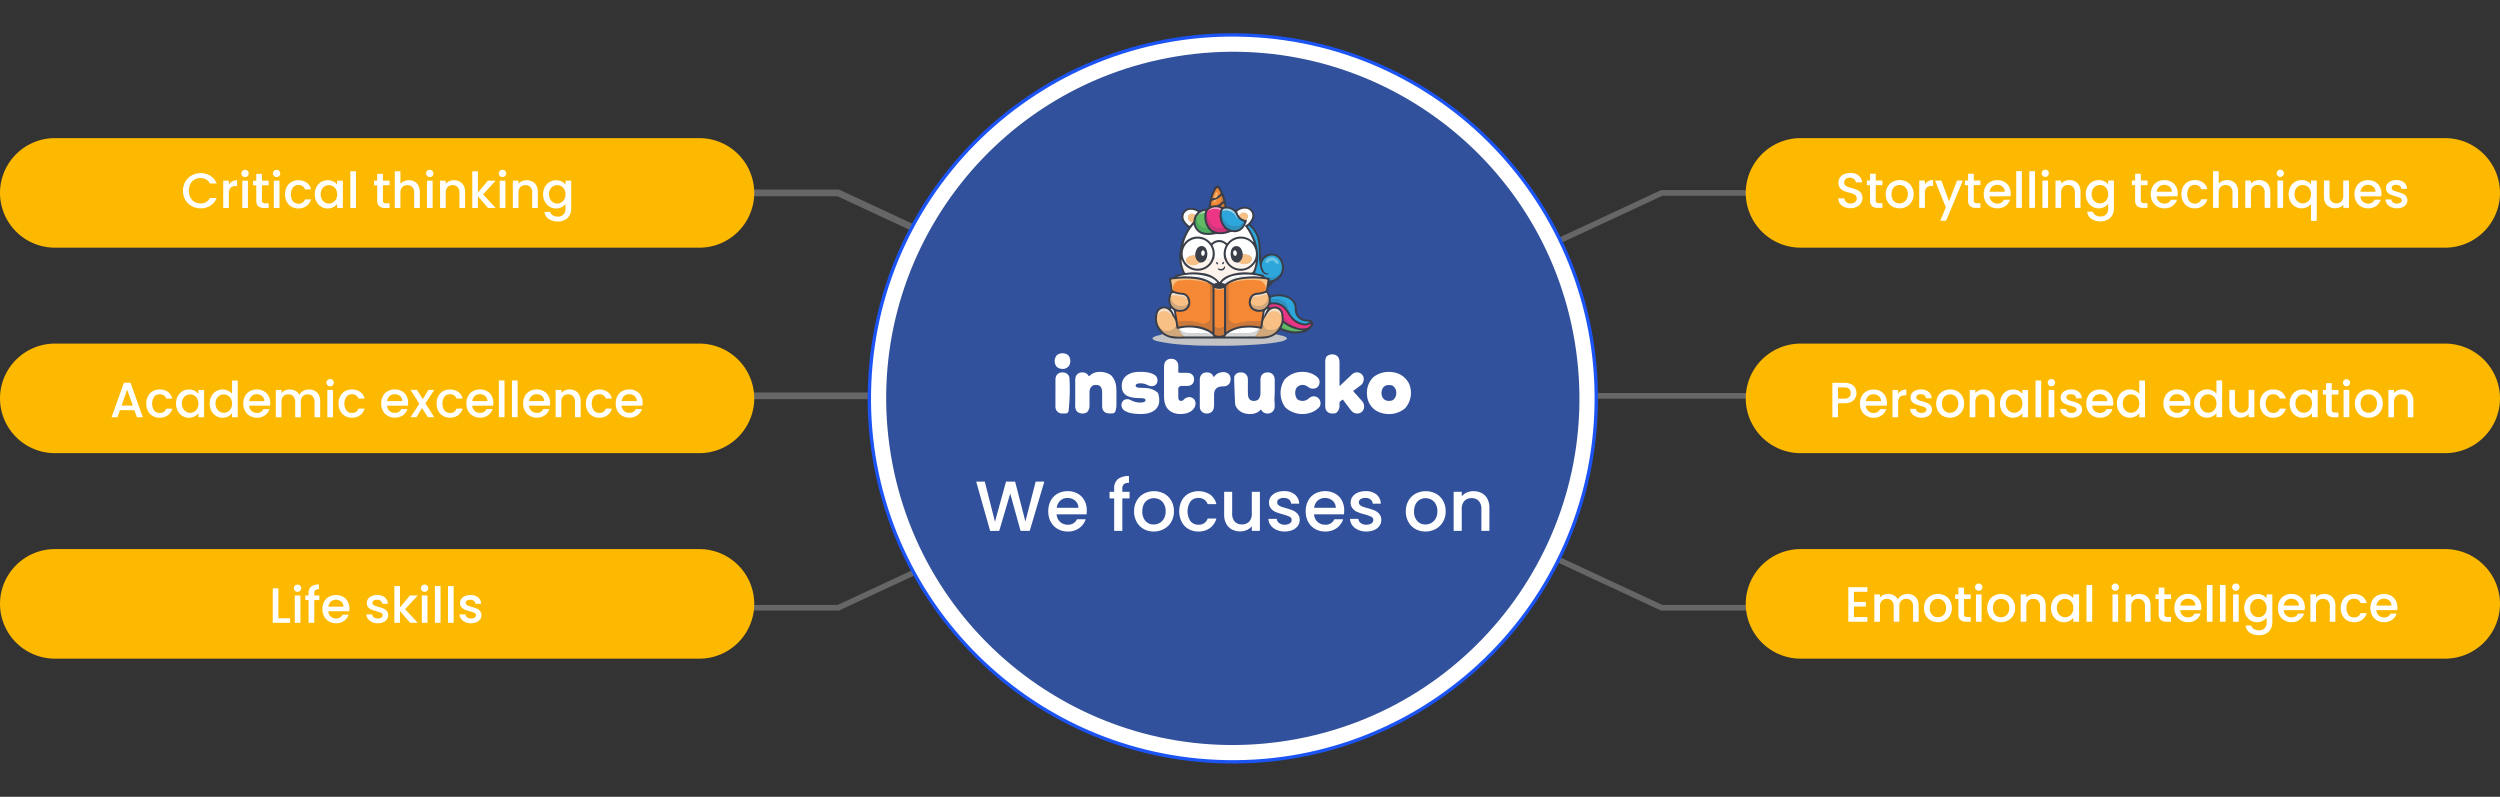 <svg xmlns="http://www.w3.org/2000/svg" width="371.167" height="118.294" viewBox="0 0 371.167 118.294">
  <rect x="0" y="0" width="371.167" height="118.294" fill="#333333" stroke="none"/>
  <g id="Group_63" data-name="Group 63" transform="translate(-54.225 -599.088)">
    <path id="Path_210" data-name="Path 210" d="M166.207,627.727h12.466l19.4,9.037" fill="none" stroke="#666" stroke-linecap="round" stroke-linejoin="round" stroke-width="1" fill-rule="evenodd"/>
    <path id="Path_211" data-name="Path 211" d="M166.207,689.325h12.466l19.4-9.037" fill="none" stroke="#666" stroke-linecap="round" stroke-linejoin="round" stroke-width="0.841" fill-rule="evenodd"/>
    <line id="Line_14" data-name="Line 14" x2="36.528" transform="translate(163.416 657.856)" fill="none" stroke="#666" stroke-linecap="round" stroke-linejoin="round" stroke-width="1"/>
    <path id="Path_212" data-name="Path 212" d="M62.359,619.593h95.714a8.158,8.158,0,0,1,8.134,8.134h0a8.157,8.157,0,0,1-8.134,8.133H62.359a8.157,8.157,0,0,1-8.134-8.133h0A8.158,8.158,0,0,1,62.359,619.593Z" fill="#fdb900" fill-rule="evenodd"/>
    <path id="Path_213" data-name="Path 213" d="M62.359,650.1h95.714a8.158,8.158,0,0,1,8.134,8.134h0a8.158,8.158,0,0,1-8.134,8.134H62.359a8.158,8.158,0,0,1-8.134-8.134h0A8.158,8.158,0,0,1,62.359,650.1Z" fill="#fdb900" fill-rule="evenodd"/>
    <path id="Path_214" data-name="Path 214" d="M62.359,680.609h95.714a8.157,8.157,0,0,1,8.134,8.133h0a8.157,8.157,0,0,1-8.134,8.134H62.359a8.157,8.157,0,0,1-8.134-8.134h0A8.157,8.157,0,0,1,62.359,680.609Z" fill="#fdb900" fill-rule="evenodd"/>
    <path id="Path_215" data-name="Path 215" d="M313.409,627.727H300.943l-19.4,9.037" fill="none" stroke="#666" stroke-linecap="round" stroke-linejoin="round" stroke-width="0.841" fill-rule="evenodd"/>
    <path id="Path_216" data-name="Path 216" d="M313.409,689.325H300.943l-19.4-9.037" fill="none" stroke="#666" stroke-linecap="round" stroke-linejoin="round" stroke-width="0.841" fill-rule="evenodd"/>
    <line id="Line_15" data-name="Line 15" x1="36.528" transform="translate(279.672 657.856)" fill="none" stroke="#666" stroke-linecap="round" stroke-linejoin="round" stroke-width="0.841"/>
    <path id="Path_217" data-name="Path 217" d="M417.258,619.593H321.543a8.158,8.158,0,0,0-8.134,8.134h0a8.157,8.157,0,0,0,8.134,8.133h95.715a8.157,8.157,0,0,0,8.134-8.133h0A8.158,8.158,0,0,0,417.258,619.593Z" fill="#fdb900" fill-rule="evenodd"/>
    <path id="Path_218" data-name="Path 218" d="M417.258,650.1H321.543a8.158,8.158,0,0,0-8.134,8.134h0a8.158,8.158,0,0,0,8.134,8.134h95.715a8.158,8.158,0,0,0,8.134-8.134h0A8.158,8.158,0,0,0,417.258,650.1Z" fill="#fdb900" fill-rule="evenodd"/>
    <path id="Path_219" data-name="Path 219" d="M417.258,680.609H321.543a8.157,8.157,0,0,0-8.134,8.133h0a8.157,8.157,0,0,0,8.134,8.134h95.715a8.157,8.157,0,0,0,8.134-8.134h0A8.157,8.157,0,0,0,417.258,680.609Z" fill="#fdb900" fill-rule="evenodd"/>
    <circle id="Ellipse_6" data-name="Ellipse 6" cx="53.963" cy="53.963" r="53.963" transform="translate(181.107 709.919) rotate(-87.629)" fill="#fff" stroke="#1c54f3" stroke-linecap="round" stroke-linejoin="round" stroke-width="0.5"/>
    <circle id="Ellipse_7" data-name="Ellipse 7" cx="51.457" cy="51.457" r="51.457" transform="translate(178.109 615.841) rotate(-9.369)" fill="#31519c"/>
    <g id="Group_62" data-name="Group 62">
      <path id="Path_220" data-name="Path 220" d="M250.98,656.077v-3.1a1.911,1.911,0,0,1,.127-.854.463.463,0,0,1,.168-.183,1.28,1.28,0,0,1,1.179-.167.947.947,0,0,1,.613.791,2.623,2.623,0,0,1,.033.452c0,1.005,0,2.01,0,3.014,0,.047,0,.1,0,.144s-.027.147.029.173c.075.036.113-.055.16-.1q.8-.758,1.6-1.518a2.191,2.191,0,0,1,.191-.157,1.024,1.024,0,0,1,.981-.135.992.992,0,0,1,.626,1.073,1.128,1.128,0,0,1-.461.8c-.311.226-.62.456-.929.686-.192.142-.19.142-.024.326q.579.645,1.156,1.291a1.183,1.183,0,0,1,.273,1.153.96.96,0,0,1-.851.705,1.063,1.063,0,0,1-.934-.339c-.079-.085-.155-.175-.226-.268-.324-.427-.648-.856-.967-1.286-.155-.21-.168-.18-.333-.044l-.209.169a.219.219,0,0,0-.085.18c0,.123,0,.247,0,.371a1.349,1.349,0,0,1-.479,1.124.551.551,0,0,1-.308.091,2.805,2.805,0,0,1-.518-.009.97.97,0,0,1-.806-.9c-.009-.11-.008-.22-.008-.33Z" fill="#fff" fill-rule="evenodd"/>
      <path id="Path_221" data-name="Path 221" d="M213.861,657.435q0-.96,0-1.919a1.534,1.534,0,0,1,.056-.428.927.927,0,0,1,.768-.691,1.3,1.3,0,0,1,.473,0,.925.925,0,0,1,.613.386c.028.039.05.082.079.121a.065.065,0,0,0,.1.019l.076-.069a2.04,2.04,0,0,1,1.365-.55,2.813,2.813,0,0,1,1.758.478.6.6,0,0,1,.115.1,2.941,2.941,0,0,1,.688,1.738c.024.282.024.563.025.845,0,.585,0,1.17,0,1.755a3.179,3.179,0,0,1-.145.9.461.461,0,0,1-.451.339,3.106,3.106,0,0,1-.812-.029.936.936,0,0,1-.663-.675,1.5,1.5,0,0,1-.048-.428c0-.647,0-1.293,0-1.94a2.621,2.621,0,0,0-.041-.452.93.93,0,0,0-.092-.272.7.7,0,0,0-.6-.409,2.409,2.409,0,0,0-.488.016.539.539,0,0,0-.222.089,1.121,1.121,0,0,0-.431.855c-.007.1-.005.193-.005.29,0,.6,0,1.2,0,1.8a1.424,1.424,0,0,1-.294.909.49.49,0,0,1-.207.15,1.288,1.288,0,0,1-1.28-.115.532.532,0,0,1-.135-.145,1.39,1.39,0,0,1-.206-.751Q213.861,658.4,213.861,657.435Z" fill="#fff" fill-rule="evenodd"/>
      <path id="Path_222" data-name="Path 222" d="M241.436,659.9c-.044,0-.06.038-.084.063a1.847,1.847,0,0,1-.98.538,2.845,2.845,0,0,1-1.564-.116,1.974,1.974,0,0,1-1.194-1.209c-.032-.083-.187-4.059-.141-4.175a.919.919,0,0,1,.708-.6,1.352,1.352,0,0,1,.534,0,.956.956,0,0,1,.762.8c.058.328-.03,1.869.049,2.62a.89.89,0,0,0,.267.588.607.607,0,0,0,.283.162,1.187,1.187,0,0,0,.841-.086.478.478,0,0,0,.149-.119,1.366,1.366,0,0,0,.295-.9c.005-.283,0-.565,0-.847,0-.378,0-.757,0-1.135a1.334,1.334,0,0,1,.05-.388.934.934,0,0,1,.785-.7,1.277,1.277,0,0,1,.453,0,.914.914,0,0,1,.742.611,1.436,1.436,0,0,1,.09.506c0,.982.016,1.964-.052,2.946v.064a4.753,4.753,0,0,1,.026,1.118,1,1,0,0,1-.863.827,1.108,1.108,0,0,1-.472-.02.988.988,0,0,1-.567-.388C241.517,660.006,241.5,659.934,241.436,659.9Z" fill="#fff" fill-rule="evenodd"/>
      <path id="Path_223" data-name="Path 223" d="M223.53,654.3a5.438,5.438,0,0,1,1.305.123,2.79,2.79,0,0,1,.692.26,1.135,1.135,0,0,1,.284.2.976.976,0,0,1,.123,1.182.814.814,0,0,1-.646.352,1.064,1.064,0,0,1-.486-.072c-.09-.035-.178-.076-.264-.118a2.246,2.246,0,0,0-1.2-.221,1.079,1.079,0,0,0-.281.063.375.375,0,0,0-.167.116.243.243,0,0,0,.085.38,1.061,1.061,0,0,0,.38.085c.3.013.606.024.907.042a2.951,2.951,0,0,1,1.794.644.474.474,0,0,1,.157.274,3.479,3.479,0,0,1,.108,1.2,1.781,1.781,0,0,1-.92,1.345,2.763,2.763,0,0,1-.869.318,5.862,5.862,0,0,1-1.582.057,6.753,6.753,0,0,1-.776-.1,2.8,2.8,0,0,1-.944-.349,1.181,1.181,0,0,1-.255-.207.961.961,0,0,1-.074-1.2.634.634,0,0,1,.3-.238.979.979,0,0,1,.647-.049,1.712,1.712,0,0,1,.322.135,2.9,2.9,0,0,0,1.617.321.963.963,0,0,0,.28-.066.365.365,0,0,0,.2-.17.209.209,0,0,0-.063-.291.422.422,0,0,0-.171-.07,2.064,2.064,0,0,0-.367-.044c-.31.006-.619-.022-.928-.046a3.4,3.4,0,0,1-.964-.209,1.659,1.659,0,0,1-.481-.276,1.411,1.411,0,0,1-.488-.905,2.361,2.361,0,0,1-.017-.677,1.8,1.8,0,0,1,.905-1.38,2.92,2.92,0,0,1,1.088-.368A4.144,4.144,0,0,1,223.53,654.3Z" fill="#fff" fill-rule="evenodd"/>
      <path id="Path_224" data-name="Path 224" d="M229.163,657.34c0,.242,0,.483,0,.723a.847.847,0,0,0,.049.3.335.335,0,0,0,.307.236.483.483,0,0,0,.416-.138c.047-.049.1-.1.147-.144a1.021,1.021,0,0,1,.923-.243.878.878,0,0,1,.71.83,1.18,1.18,0,0,1-.187.747,1.716,1.716,0,0,1-.647.593,2.491,2.491,0,0,1-.8.263,3.528,3.528,0,0,1-.781.045,2.821,2.821,0,0,1-.885-.186,2.01,2.01,0,0,1-1.223-1.337,3.253,3.253,0,0,1-.122-.626,7.212,7.212,0,0,1-.026-.763q0-2,0-4.006a2.577,2.577,0,0,1,.031-.411.967.967,0,0,1,.936-.86,1.273,1.273,0,0,1,.289.009.968.968,0,0,1,.859.958c.013.268,0,.537,0,.806,0,.062,0,.123.005.185a.1.1,0,0,0,.1.107,1.521,1.521,0,0,0,.165.006c.282,0,.564,0,.847,0a2.832,2.832,0,0,1,.432.032.88.88,0,0,1,.781.763,1.151,1.151,0,0,1-.02.471.86.86,0,0,1-.638.639,1.26,1.26,0,0,1-.367.047h-.841a.469.469,0,0,0-.468.468Z" fill="#fff" fill-rule="evenodd"/>
      <path id="Path_225" data-name="Path 225" d="M247.642,654.3a3.4,3.4,0,0,1,1.318.255,3.14,3.14,0,0,1,.824.507,1,1,0,0,1,.256,1.2.837.837,0,0,1-.522.468,1.093,1.093,0,0,1-.986-.131,4.087,4.087,0,0,0-.348-.222,1.2,1.2,0,0,0-.864-.1,1,1,0,0,0-.767.828,1.537,1.537,0,0,0,.218,1.164.561.561,0,0,0,.208.185,1.339,1.339,0,0,0,1.485-.153,2.814,2.814,0,0,1,.244-.191,1,1,0,0,1,1.059-.057,1.035,1.035,0,0,1,.458,1.229.479.479,0,0,1-.123.238,3.035,3.035,0,0,1-1.151.789,3.8,3.8,0,0,1-3.809-.649.527.527,0,0,1-.124-.134,3.606,3.606,0,0,1-.094-4.056.592.592,0,0,1,.1-.121A3.543,3.543,0,0,1,247.642,654.3Z" fill="#fff" fill-rule="evenodd"/>
      <path id="Path_226" data-name="Path 226" d="M234.424,655.1c.05-.065.081-.1.109-.14a1.555,1.555,0,0,1,1.127-.612,1.188,1.188,0,0,1,1.067.345.49.49,0,0,1,.1.168,1.426,1.426,0,0,1,.067.821.934.934,0,0,1-.789.744,3.6,3.6,0,0,1-.39.034,2.2,2.2,0,0,0-.449.055.977.977,0,0,0-.737.732,2,2,0,0,0-.055.511c0,.461,0,.921,0,1.382a2.6,2.6,0,0,1-.028.432,1.774,1.774,0,0,1-.037.182.924.924,0,0,1-.756.7,1.233,1.233,0,0,1-.513,0,.963.963,0,0,1-.778-.877,1.774,1.774,0,0,1-.007-.206q0-1.941,0-3.882a1.3,1.3,0,0,1,.084-.505.917.917,0,0,1,.7-.581,1.348,1.348,0,0,1,.533,0,.923.923,0,0,1,.694.558C234.383,655,234.4,655.035,234.424,655.1Z" fill="#fff" fill-rule="evenodd"/>
      <path id="Path_227" data-name="Path 227" d="M210.924,657.423q0-.969,0-1.939A1.269,1.269,0,0,1,211,655a.922.922,0,0,1,.708-.6,1.366,1.366,0,0,1,.533,0,.957.957,0,0,1,.762.8,29.267,29.267,0,0,1-.137,4.967.467.467,0,0,1-.486.31c-.21-.023-.43.026-.644-.015a.973.973,0,0,1-.808-.9c-.007-.089-.007-.178-.007-.268Z" fill="#fff" fill-rule="evenodd"/>
      <path id="Path_228" data-name="Path 228" d="M213.134,652.7a1.286,1.286,0,0,1-.163.633,1.08,1.08,0,0,1-.887.524,1.352,1.352,0,0,1-.9-.251.518.518,0,0,1-.149-.16,1.343,1.343,0,0,1,.047-1.558.54.54,0,0,1,.163-.149,1.382,1.382,0,0,1,1.48.017.5.5,0,0,1,.164.158A1.4,1.4,0,0,1,213.134,652.7Z" fill="#fff" fill-rule="evenodd"/>
      <path id="Path_229" data-name="Path 229" d="M257.169,657.48a3.2,3.2,0,0,1,.963-2.4l.093-.08a3.769,3.769,0,0,1,2.719-.661,3.125,3.125,0,0,1,2.47,1.7l.049.1a3.46,3.46,0,0,1-.57,3.5l-.094.093a3.675,3.675,0,0,1-2.832.8,3.486,3.486,0,0,1-.919-.222,2.882,2.882,0,0,1-1.826-2.227,4.8,4.8,0,0,1-.053-.6Zm4.353-.058a1.2,1.2,0,0,0-.491-1.035.473.473,0,0,0-.205-.093,1.967,1.967,0,0,0-.57-.032.951.951,0,0,0-.75.484,1.422,1.422,0,0,0-.161.857,1.118,1.118,0,0,0,.268.659.925.925,0,0,0,.642.335,1.888,1.888,0,0,0,.6-.04.461.461,0,0,0,.2-.1A1.229,1.229,0,0,0,261.522,657.422Z" fill="#fff" fill-rule="evenodd"/>
      <path id="Path_230" data-name="Path 230" d="M226.825,648.7a2.909,2.909,0,0,1-1.036-3.052,1.237,1.237,0,0,1,1.833-.9c.067.027.133.109.211,0a.217.217,0,0,0,.036-.262,1.908,1.908,0,0,1,.015-1.739,1.462,1.462,0,0,0,.087-.961c-.071-.4-.122-.806-.192-1.205-.031-.175.019-.265.2-.277.121-.012.243-.043.364-.047a.325.325,0,0,0,.312-.187.379.379,0,0,1,.309-.208c.293-.058.582-.128.891-.195a5.7,5.7,0,0,1-.543-2.607,8.059,8.059,0,0,1,1.235-3.951c.1-.165.1-.242-.055-.359a2.1,2.1,0,0,1-.8-1.079,1.327,1.327,0,0,1,1.223-1.716,2.137,2.137,0,0,1,1.255.316.28.28,0,0,0,.328.012,1.507,1.507,0,0,1,.625-.179c.4-.04.532-.161.587-.552a6.968,6.968,0,0,1,.785-2.517.418.418,0,0,1,.067-.2l.047-.039c.054-.031.109-.059.16-.094a.332.332,0,0,1,.117-.055.372.372,0,0,1,.133,0,.475.475,0,0,1,.125.048.839.839,0,0,1,.242.218.6.6,0,0,1,.075.176,7.017,7.017,0,0,1,.844,2.5.192.192,0,0,0,.191.2,2.115,2.115,0,0,1,1.1.438c.1.089.156,0,.226-.04a2.065,2.065,0,0,1,1.45-.382,1.332,1.332,0,0,1,1.036,1.938,2.669,2.669,0,0,1-.445.641,4.436,4.436,0,0,1,1.516,3.412c.028.6.066,1.2.1,1.814l.066-.036a1.6,1.6,0,0,1,1.759-.812,1.715,1.715,0,0,1,1.414,1.293,2.18,2.18,0,0,1-1.262,2.81.486.486,0,0,0-.218.18,2.963,2.963,0,0,1-.458.5.747.747,0,0,0-.188.981c.075.152.11.367.231.438.1.058.3-.063.461-.09a3.54,3.54,0,0,1,2.482.344,1.864,1.864,0,0,1,.977,1.61c0,.1.008.195.02.293a1.423,1.423,0,0,0,1.387,1.4c.145.02.293.028.438.039a.581.581,0,0,1,.508.9,2.07,2.07,0,0,1-1.4,1.016,4.842,4.842,0,0,1-3.118-.316c-.215-.086-.325-.066-.458.121a3.7,3.7,0,0,1-.445.449.4.4,0,0,1-.176.2,3.023,3.023,0,0,1-1.583.5q-6.67.006-13.339,0a2.807,2.807,0,0,1-1.579-.516A.447.447,0,0,1,226.825,648.7Z" fill="#393e49" fill-rule="evenodd"/>
      <path id="Path_231" data-name="Path 231" d="M226.825,648.7a3.561,3.561,0,0,0,2.2.657q6.238-.018,12.476,0a3.587,3.587,0,0,0,2.177-.645c.329.078.657.161.985.238a1.5,1.5,0,0,1,.512.219c.141.1.168.211,0,.325a2.918,2.918,0,0,1-1.126.367c-.785.149-1.579.242-2.38.313-1.137.1-2.278.148-3.42.2-1.836.078-3.673.035-5.51.027-.689,0-1.376-.039-2.064-.09a26.316,26.316,0,0,1-4.663-.578,1.953,1.953,0,0,1-.539-.219c-.156-.093-.2-.2-.027-.336a1.679,1.679,0,0,1,.5-.227A5.641,5.641,0,0,0,226.825,648.7Z" fill="#c3c3c5" fill-rule="evenodd"/>
      <path id="Path_232" data-name="Path 232" d="M242.107,642.255a3.774,3.774,0,0,1-1.219.3,1.291,1.291,0,0,0-1.247,1.231,1.319,1.319,0,0,0,.809,1.454,1.673,1.673,0,0,0,1.023.113c.173-.034.219,0,.188.172-.07.407-.133.817-.2,1.224-.043.176-.187.133-.3.117a9.691,9.691,0,0,0-1.169-.043,5.794,5.794,0,0,0-1.825.282,1.466,1.466,0,0,1-.743.078.988.988,0,0,1-.867-1.063c0-1.513,0-3.025,0-4.538a.676.676,0,0,1,.07-.356h0a1.091,1.091,0,0,0,.278-.132,6.856,6.856,0,0,1,2.2-.478,12.11,12.11,0,0,1,1.724.005,1.452,1.452,0,0,1,1.137.566.864.864,0,0,1,.2.747C242.138,642.04,242.177,642.162,242.107,642.255Z" fill="#f58834" fill-rule="evenodd"/>
      <path id="Path_233" data-name="Path 233" d="M229.069,646.852c-.086-.5-.172-1.005-.266-1.54a2.512,2.512,0,0,0,1,.031,1.309,1.309,0,0,0,1.083-.965,1.537,1.537,0,0,0-.383-1.489,1.183,1.183,0,0,0-.813-.333,3.627,3.627,0,0,1-1.309-.339,2.144,2.144,0,0,1-.059-.571,1.334,1.334,0,0,1,1.231-1.009,11.2,11.2,0,0,1,2.959.126,4.631,4.631,0,0,1,1.153.375c.113-.012.144.113.23.14a.62.62,0,0,1,.079.4v4.412a1.064,1.064,0,0,1-1.4,1.079,10.1,10.1,0,0,0-1.305-.3,9.078,9.078,0,0,0-1.775-.008C229.358,646.871,229.209,646.93,229.069,646.852Z" fill="#f58834" fill-rule="evenodd"/>
      <path id="Path_234" data-name="Path 234" d="M230.19,638.5a2.6,2.6,0,0,0,1.853.781,2.528,2.528,0,0,0,2.368-1.637c.024-.059.051-.118.078-.176a.778.778,0,0,1,.438-.1,5.085,5.085,0,0,1,1.032-.012,2.733,2.733,0,0,0,.91,1.38,2.511,2.511,0,0,0,3.682-.614l.036-.027c.05-.008.074.008.062.058-.078.259-.106.532-.2.79-.235.649-.231.645-.907.6a6.6,6.6,0,0,0-2.846.4,2.762,2.762,0,0,0-1.4,1.048,3.792,3.792,0,0,0-2.659-1.372,7.461,7.461,0,0,0-2.282-.012.206.206,0,0,1-.261-.144,4.7,4.7,0,0,1-.29-.825A1.223,1.223,0,0,1,230.19,638.5Z" fill="#fef3ec" fill-rule="evenodd"/>
      <path id="Path_235" data-name="Path 235" d="M239.086,632.6c-.043.113.062.16.109.223a8.862,8.862,0,0,1,1.161,2.231c-.173-.14-.309-.262-.453-.367a2.506,2.506,0,0,0-3.354.383c-.117.133-.172.145-.313.027a1.58,1.58,0,0,0-2.04.012c-.1.082-.141.1-.238-.007a2.514,2.514,0,0,0-3.912.089c-.032.035-.055.074-.11.145a6.781,6.781,0,0,1,1.5-2.9c.047.133.082.262.137.379a1.9,1.9,0,0,0,1.665,1.133,4.3,4.3,0,0,0,1.239-.066,2.035,2.035,0,0,1,.6-.039,3.868,3.868,0,0,0,1.743-.27.825.825,0,0,1,.425-.039,1.625,1.625,0,0,0,1.65-.712c.059-.081.082-.2.2-.226Z" fill="#fefefe" fill-rule="evenodd"/>
      <path id="Path_236" data-name="Path 236" d="M242.693,640.356a.762.762,0,0,0-.281-.063.6.6,0,0,1-.556-.305c-.07-.14-.25-.128-.386-.164-.243-.058-.489-.1-.731-.156a.291.291,0,0,1-.156-.192,9.1,9.1,0,0,0,.355-1.211,6.719,6.719,0,0,0-.5-3.834,8.33,8.33,0,0,0-.86-1.583c-.039-.058-.133-.117-.031-.2s.152,0,.211.046a3.628,3.628,0,0,1,1.219,2.189,13.9,13.9,0,0,1,.157,2.088,7.817,7.817,0,0,0,.242,1.954,1.486,1.486,0,0,0,.426.727.711.711,0,0,0,.825.105c-.016-.067-.075-.051-.118-.051a.807.807,0,0,1-.765-.606,1.336,1.336,0,0,1,.57-1.864,1.36,1.36,0,0,1,1.864.372,2.075,2.075,0,0,1,.145,2.125A2.13,2.13,0,0,1,242.693,640.356Z" fill="#2da6db" fill-rule="evenodd"/>
      <path id="Path_237" data-name="Path 237" d="M230.491,638.351a2.228,2.228,0,0,1,1.181-3.8,2.217,2.217,0,0,1,2.47,2.924.912.912,0,0,1-.841.093c-.058-.109,0-.2.032-.3a1.547,1.547,0,0,0-.071-1.114.715.715,0,0,0-.609-.462.765.765,0,0,0-.661.387,2.049,2.049,0,0,0-.258.9c-.058.1-.156.081-.254.085a1.291,1.291,0,0,0-.9.286.458.458,0,0,0-.043.75.41.41,0,0,1,.122.18C230.64,638.39,230.585,638.41,230.491,638.351Z" fill="#fefefe" fill-rule="evenodd"/>
      <path id="Path_238" data-name="Path 238" d="M234.544,647.629q-.006-1.952-.007-3.9,0-.88.007-1.755c.211-.047.4.078.61.086.273.008.531-.094.8-.082,0,1.36.008,2.716.008,4.076,0,.528-.008,1.056-.012,1.587a1,1,0,0,1-.813.2A.79.79,0,0,1,234.544,647.629Z" fill="#f58834" fill-rule="evenodd"/>
      <path id="Path_239" data-name="Path 239" d="M236.334,637.476a2.217,2.217,0,0,1,2.13-2.959,2.129,2.129,0,0,1,1.986,1.266,2.152,2.152,0,0,1-.247,2.341l-.086.086c-.148.055-.273.051-.34-.125,0-.09.075-.137.126-.2a.465.465,0,0,0-.055-.692,1.21,1.21,0,0,0-.86-.285c-.192,0-.317-.059-.344-.258a1.349,1.349,0,0,0-.328-.692.66.66,0,0,0-1.13.117,1.5,1.5,0,0,0-.125,1.172c.028.1.11.216-.019.31A1.528,1.528,0,0,1,236.334,637.476Z" fill="#fefefe" fill-rule="evenodd"/>
      <path id="Path_240" data-name="Path 240" d="M228.291,645.968a2.133,2.133,0,0,1,.535,1.462.233.233,0,0,1-.043.25,1.532,1.532,0,0,1-2.044.4,2.11,2.11,0,0,1-.32-.3,2.383,2.383,0,0,1-.387-1.813c.051-.055.039-.136.074-.2.579-.864,1.411-.594,1.981-.047A2.8,2.8,0,0,1,228.291,645.968Z" fill="#f8c084" fill-rule="evenodd"/>
      <path id="Path_241" data-name="Path 241" d="M236.631,641.235c0,1.646.024,3.287,0,4.932a1.012,1.012,0,0,0,1.239.95,8.53,8.53,0,0,1,1.489-.332,9.522,9.522,0,0,1,1.654,0c.152.012.312.1.457-.031-.032.223-.067.449-.094.672-.016.129-.067.16-.192.133a7.91,7.91,0,0,0-1.746-.129,5.5,5.5,0,0,0-3.045.879l-.086.043c-.075-.082-.039-.176-.039-.258,0-2.09,0-4.178-.012-6.268A.549.549,0,0,1,236.631,641.235Z" fill="#ce783a" fill-rule="evenodd"/>
      <path id="Path_242" data-name="Path 242" d="M244.46,645.875a2.372,2.372,0,0,1-.2,1.61,1.61,1.61,0,0,1-1.563.687,1.074,1.074,0,0,1-.981-.938,1.911,1.911,0,0,1,.45-1.211,2.918,2.918,0,0,1,.727-.633A1.071,1.071,0,0,1,244.46,645.875Z" fill="#f8c084" fill-rule="evenodd"/>
      <path id="Path_243" data-name="Path 243" d="M229.069,646.852a7.929,7.929,0,0,1,2.126-.063,9.451,9.451,0,0,1,1.465.324.973.973,0,0,0,1.239-.961q0-2.439,0-4.874c.27.075.348.243.348.524-.012,2.087-.007,4.178-.007,6.265v.262c-.087.039-.13-.027-.18-.059a5.368,5.368,0,0,0-2.713-.832,7.725,7.725,0,0,0-2.036.125c-.11.023-.145-.008-.16-.11A4.414,4.414,0,0,1,229.069,646.852Z" fill="#cb793a" fill-rule="evenodd"/>
      <path id="Path_244" data-name="Path 244" d="M235.4,630.292a2.855,2.855,0,0,0,.617,2.685,1.535,1.535,0,0,1-.879.043,1.8,1.8,0,0,1-1.3-.817,2.209,2.209,0,0,1-.429-1.481.473.473,0,0,1,.137-.336,1.726,1.726,0,0,1,1.715-.219A.192.192,0,0,1,235.4,630.292Z" fill="#ed3585" fill-rule="evenodd"/>
      <path id="Path_245" data-name="Path 245" d="M238.109,631.531a2.293,2.293,0,0,0,.773.477c.055.149-.062.223-.144.3a1.57,1.57,0,0,1-1.505.41,1.97,1.97,0,0,1-1.622-1.739,1.256,1.256,0,0,1,.063-.54c.172-.152.383-.1.582-.109a1.553,1.553,0,0,1,1.516.825A1.16,1.16,0,0,0,238.109,631.531Z" fill="#2da6db" fill-rule="evenodd"/>
      <path id="Path_246" data-name="Path 246" d="M242.9,643.526c-.062-.192.016-.278.207-.321a3.455,3.455,0,0,1,2.334.16,1.638,1.638,0,0,1,1.012,1.536c0,.114.008.227.019.34a1.719,1.719,0,0,0,1.658,1.56c.176.031.351.039.574.059a1.224,1.224,0,0,1-1.129.2,2.976,2.976,0,0,1-1.955-1.668,3.568,3.568,0,0,1-.261-.649,1.51,1.51,0,0,0-1.4-1.149,3.766,3.766,0,0,0-.919-.027A.136.136,0,0,1,242.9,643.526Z" fill="#2da6db" fill-rule="evenodd"/>
      <path id="Path_247" data-name="Path 247" d="M244.8,646.07c-.028-.153-.039-.3-.079-.453a1.263,1.263,0,0,0-1.637-.962c-.145-.015-.344.059-.348-.2.012-.129.1-.141.207-.153a2.181,2.181,0,0,1,2.2.958c.231.336.434.692.684,1.008A2.908,2.908,0,0,0,247.8,647.4a1.52,1.52,0,0,0,.9-.172c.044-.02.086-.063.129-.016s0,.09-.019.133a.95.95,0,0,1-.786.469,2.307,2.307,0,0,1-1.13-.078,4.578,4.578,0,0,1-1.927-1.294A.612.612,0,0,1,244.8,646.07Z" fill="#ed3585" fill-rule="evenodd"/>
      <path id="Path_248" data-name="Path 248" d="M235.959,637.366a.134.134,0,0,1-.125.059c-.449-.028-.9.039-1.348.051a2.635,2.635,0,0,0-.208-1.912c-.05-.1,0-.129.055-.179a1.323,1.323,0,0,1,1.79,0c.059.059.11.11.059.208A2.691,2.691,0,0,0,235.959,637.366Z" fill="#fefefe" fill-rule="evenodd"/>
      <path id="Path_249" data-name="Path 249" d="M242.412,642.842c.1.129.081.3.133.441a1.405,1.405,0,0,1-.872,1.18,1.822,1.822,0,0,1-1.391,0,.6.6,0,0,1-.321-.247,1.04,1.04,0,0,1,.078-.734,1.1,1.1,0,0,1,.938-.462,3.62,3.62,0,0,0,.97-.214A.525.525,0,0,1,242.412,642.842Z" fill="#f8c084" fill-rule="evenodd"/>
      <path id="Path_250" data-name="Path 250" d="M230.526,643.526a.847.847,0,0,1,.094.687,1.121,1.121,0,0,1-1,.387,1.528,1.528,0,0,1-1.466-.817.892.892,0,0,1-.117-.555l.012-.039c.187-.347.515-.343.828-.289q.54.094,1.078.184A.7.7,0,0,1,230.526,643.526Z" fill="#f8c084" fill-rule="evenodd"/>
      <path id="Path_251" data-name="Path 251" d="M241.712,647.235a1.268,1.268,0,0,0,1.86.742,2.338,2.338,0,0,0,.68-.488,2.574,2.574,0,0,1-1.735,1.461,7.125,7.125,0,0,1-1.978.1c-.015-.086.04-.137.087-.192a5.451,5.451,0,0,0,.586-.867.2.2,0,0,1,.109-.094c.188.059.289,0,.309-.207A3.513,3.513,0,0,1,241.712,647.235Z" fill="#d1a77c" fill-rule="evenodd"/>
      <path id="Path_252" data-name="Path 252" d="M229.311,647.876a6.486,6.486,0,0,1,4.271.457,4.208,4.208,0,0,1,.364.238c-.05.137-.168.11-.266.094a4.483,4.483,0,0,0-.852-.032c-.762.024-1.524-.069-2.29-.058a1.657,1.657,0,0,1-1.067-.426C229.389,648.083,229.287,648.012,229.311,647.876Z" fill="#fefefe" fill-rule="evenodd"/>
      <path id="Path_253" data-name="Path 253" d="M236.639,648.512a4.923,4.923,0,0,1,2.525-.773,7.269,7.269,0,0,1,1.868.1c.086.019.133.054.082.148a.483.483,0,0,1-.148.16,2.056,2.056,0,0,1-1.146.434c-.957.031-1.915.078-2.876.05C236.83,648.626,236.69,648.669,236.639,648.512Z" fill="#fefefe" fill-rule="evenodd"/>
      <path id="Path_254" data-name="Path 254" d="M236.639,648.512c.07.087.168.048.25.048.594,0,1.188.035,1.775-.012a10.178,10.178,0,0,0,1.473-.086,2.03,2.03,0,0,0,.879-.446c.063-.054.133-.109.016-.18a.959.959,0,0,1,.289.055,5.571,5.571,0,0,1-.781,1.153l-4.312.012c-.031,0-.058-.008-.1-.008A.979.979,0,0,1,236.639,648.512Z" fill="#d4d5d7" fill-rule="evenodd"/>
      <path id="Path_255" data-name="Path 255" d="M236.334,637.476a4.012,4.012,0,0,1,.758.039.165.165,0,0,1,.133.09.838.838,0,0,0,.849.39,2.164,2.164,0,0,1,.461.157,1.505,1.505,0,0,0,1-.035c.09-.032.172-.1.278-.059.05.152.191.121.3.148a2.111,2.111,0,0,1-2.184.716A2.08,2.08,0,0,1,236.334,637.476Z" fill="#fef3ec" fill-rule="evenodd"/>
      <path id="Path_256" data-name="Path 256" d="M229.311,647.876a1.583,1.583,0,0,0,1.278.633c.946,0,1.891.082,2.837.055.172,0,.344.109.52.007a.834.834,0,0,1,.434.473h-4.385a2.38,2.38,0,0,1-.8-1.067l.019-.09Z" fill="#d4d5d7" fill-rule="evenodd"/>
      <path id="Path_257" data-name="Path 257" d="M229.209,647.883a3.771,3.771,0,0,0,.782,1.161,7.264,7.264,0,0,1-2.013-.1,2.523,2.523,0,0,1-1.559-1.161,2.243,2.243,0,0,0,.961.473,1.5,1.5,0,0,0,1.446-.825.387.387,0,0,1,.047.207C228.9,647.9,228.944,647.935,229.209,647.883Z" fill="#d1a77c" fill-rule="evenodd"/>
      <path id="Path_258" data-name="Path 258" d="M233.067,630.726a3.264,3.264,0,0,0,.5,2.3.144.144,0,0,1-.106.051,1.688,1.688,0,0,1-1.656-1.568.972.972,0,0,1,.3-.535,1.281,1.281,0,0,1,.707-.3A.31.31,0,0,1,233.067,630.726Z" fill="#63ba65" fill-rule="evenodd"/>
      <path id="Path_259" data-name="Path 259" d="M233.317,637.523c.285.117.555-.016.828-.052a2.216,2.216,0,0,1-3.654.876c.063,0,.129.008.137-.086.063-.047.125-.011.18.012a1.407,1.407,0,0,0,1.512-.242.345.345,0,0,1,.188-.036.736.736,0,0,0,.633-.336C233.188,637.6,233.207,637.507,233.317,637.523Z" fill="#fef3ec" fill-rule="evenodd"/>
      <path id="Path_260" data-name="Path 260" d="M238.156,631.078a.942.942,0,0,1-.161-.3c-.129-.3-.129-.3.164-.466a1.692,1.692,0,0,1,1.071-.234,1.029,1.029,0,0,1,.841,1.442,2.224,2.224,0,0,1-.981,1.075l.007,0c0-.219.165-.383.2-.59.011-.086.09-.176-.016-.258-.02-.118.062-.2.106-.29a.5.5,0,0,0-.059-.566.553.553,0,0,0-.547-.172.918.918,0,0,0-.442.234C238.277,631.011,238.245,631.089,238.156,631.078Z" fill="#fefefe" fill-rule="evenodd"/>
      <path id="Path_261" data-name="Path 261" d="M231.265,632.14a2.109,2.109,0,0,0-.231.282c-.137.25-.27.2-.437.031a2.713,2.713,0,0,1-.5-.59,1.054,1.054,0,0,1,.942-1.625,1.829,1.829,0,0,1,.907.238c.1.051.121.086.032.172-.1.1-.188.223-.282.332-.109.027-.2-.04-.305-.063a.569.569,0,0,0-.719.282.651.651,0,0,0,.332.754C231.1,632,231.234,632,231.265,632.14Z" fill="#fefefe" fill-rule="evenodd"/>
      <path id="Path_262" data-name="Path 262" d="M233.407,630.722a2.518,2.518,0,0,0,1.008,1.966,1.814,1.814,0,0,0,1.087.3c.172,0,.34,0,.512,0,.164.117.328.234.5.352a2.5,2.5,0,0,1-2.329-.11A2.558,2.558,0,0,1,233.407,630.722Z" fill="#cb367b" fill-rule="evenodd"/>
      <path id="Path_263" data-name="Path 263" d="M235.611,630.98a2.612,2.612,0,0,0,.743,1.255,1.75,1.75,0,0,0,2.435-.063c.043-.051.093-.09.093-.164.149.039.047.133.024.183a1.485,1.485,0,0,1-1.243,1.067,1.732,1.732,0,0,1-1.614-.723A2.238,2.238,0,0,1,235.611,630.98Z" fill="#2e91bf" fill-rule="evenodd"/>
      <path id="Path_264" data-name="Path 264" d="M234.544,647.629a1.854,1.854,0,0,0,1.411,0c0,.325,0,.649.012.974a.229.229,0,0,1-.18.249,1.594,1.594,0,0,1-1.071,0,.233.233,0,0,1-.179-.253C234.544,648.278,234.54,647.954,234.544,647.629Z" fill="#cb793a" fill-rule="evenodd"/>
      <path id="Path_265" data-name="Path 265" d="M242.15,641.966a1.242,1.242,0,0,0-1.169-1.258,10.492,10.492,0,0,0-3.259.187c-.282.063-.559.164-.837.247l-.074-.012a5.136,5.136,0,0,1,2.056-.621,13.33,13.33,0,0,1,3.279.038c.25.028.285.125.246.34-.074.391-.133.786-.195,1.177C242.115,642.06,242.13,642.013,242.15,641.966Z" fill="#f8c184" fill-rule="evenodd"/>
      <path id="Path_266" data-name="Path 266" d="M233.669,641.138c-.419-.09-.817-.251-1.243-.321a10.757,10.757,0,0,0-2.9-.1,1.256,1.256,0,0,0-1.146.914c-.074.066.056.2-.089.242-.063-.375-.121-.75-.188-1.125-.023-.117.024-.16.133-.176a13.762,13.762,0,0,1,3.181-.086,6.524,6.524,0,0,1,1.908.453A1.044,1.044,0,0,1,233.669,641.138Z" fill="#f8c184" fill-rule="evenodd"/>
      <path id="Path_267" data-name="Path 267" d="M231.8,631.511a1.7,1.7,0,0,0,1.039,1.353,1.871,1.871,0,0,0,.723.164,3.381,3.381,0,0,0,.6.551l-.02.051c-1,.137-1.9-.02-2.3-.942A1.482,1.482,0,0,1,231.8,631.511Z" fill="#4bad5d" fill-rule="evenodd"/>
      <path id="Path_268" data-name="Path 268" d="M239.957,644.213a1.909,1.909,0,0,0,.809.3,1.5,1.5,0,0,0,1.732-1.125.476.476,0,0,1,.047-.106,1.412,1.412,0,0,1-1.587,1.791C240.336,644.964,240.032,644.7,239.957,644.213Z" fill="#d1a77b" fill-rule="evenodd"/>
      <path id="Path_269" data-name="Path 269" d="M228.037,643.228a1.471,1.471,0,0,0,1.559,1.314,1.539,1.539,0,0,0,1.024-.329,1.077,1.077,0,0,1-1.1.876A1.412,1.412,0,0,1,228.037,643.228Z" fill="#d1a77b" fill-rule="evenodd"/>
      <path id="Path_270" data-name="Path 270" d="M242.9,643.526a3.149,3.149,0,0,1,1.646.148,1.58,1.58,0,0,1,.867,1.024,6.234,6.234,0,0,1,.2.7c-.2-.242-.368-.508-.591-.735a2.349,2.349,0,0,0-1.88-.672c-.246.012-.289-.062-.258-.266A1.548,1.548,0,0,0,242.9,643.526Z" fill="#2e91bf" fill-rule="evenodd"/>
      <path id="Path_271" data-name="Path 271" d="M241.372,640.168c-.356-.019-.715-.039-1.071-.062a10.041,10.041,0,0,0-1.571.035,6.382,6.382,0,0,0-1.614.344,3.432,3.432,0,0,0-1.063.574.3.3,0,0,1-.149.079.262.262,0,0,1-.242-.074c-.043-.083.07-.15.129-.208a3.647,3.647,0,0,1,1.919-.887,8.889,8.889,0,0,1,3.533.114c.071.015.145.027.215.039C241.47,640.2,241.419,640.184,241.372,640.168Z" fill="#fefefe" fill-rule="evenodd"/>
      <path id="Path_272" data-name="Path 272" d="M230.241,640.106l-.43.011c-.137,0-.281.086-.4-.05a7.827,7.827,0,0,1,4.315.144,2.754,2.754,0,0,1,1.1.688c.036.039.106.074.086.137s-.109.047-.172.059a.282.282,0,0,1-.238-.094,4.228,4.228,0,0,0-2.017-.793A9.137,9.137,0,0,0,230.241,640.106Z" fill="#fefefe" fill-rule="evenodd"/>
      <path id="Path_273" data-name="Path 273" d="M238.156,631.078a.947.947,0,0,1,.7-.43.572.572,0,0,1,.586.813,2.475,2.475,0,0,1-.176.293A1.356,1.356,0,0,1,238.156,631.078Z" fill="#f8c085" fill-rule="evenodd"/>
      <path id="Path_274" data-name="Path 274" d="M235.076,629.471a.436.436,0,0,1-.317.09,3,3,0,0,0-.41.043c-.356.059-.36.063-.3-.3.031-.2,0-.461.332-.461a.127.127,0,0,1,.059.1c.015.066-.016.172.07.187.106.02.14-.089.183-.16a1.32,1.32,0,0,1,.228-.336c.163-.113.328-.223.492-.336.16.016.152.149.16.25A.98.98,0,0,1,235.076,629.471Z" fill="#f58834" fill-rule="evenodd"/>
      <path id="Path_275" data-name="Path 275" d="M231.265,632.14a2.859,2.859,0,0,1-.426-.222.673.673,0,0,1-.207-.786.631.631,0,0,1,.754-.285,1.938,1.938,0,0,1,.313.133,2.051,2.051,0,0,0-.281.965C231.414,632.055,231.335,632.094,231.265,632.14Z" fill="#f8c085" fill-rule="evenodd"/>
      <path id="Path_276" data-name="Path 276" d="M230.241,640.106a2.658,2.658,0,0,1,.86-.078,6.928,6.928,0,0,1,1.727.172,4.318,4.318,0,0,1,1.915.895c-.211.167-.375.109-.585-.039a5.314,5.314,0,0,0-2.435-.841C231.23,640.145,230.734,640.133,230.241,640.106Z" fill="#f1f3f4" fill-rule="evenodd"/>
      <path id="Path_277" data-name="Path 277" d="M244.643,647.43c.035-.121.067-.246.11-.4a5.266,5.266,0,0,0,2.626,1.09c.027.059.153-.042.141.083a2.512,2.512,0,0,1-.665.062,5.077,5.077,0,0,1-2.06-.578C244.7,647.641,244.585,647.578,244.643,647.43Z" fill="#63ba65" fill-rule="evenodd"/>
      <path id="Path_278" data-name="Path 278" d="M244.46,645.875c-.165-.133-.262-.329-.446-.442a1.2,1.2,0,0,0-1.45.246c-.129.117-.215.289-.4.34a3.535,3.535,0,0,1,.5-.758,1.073,1.073,0,0,1,1.153-.309A.993.993,0,0,1,244.46,645.875Z" fill="#f7e1ca" fill-rule="evenodd"/>
      <path id="Path_279" data-name="Path 279" d="M228.291,645.968a4.8,4.8,0,0,0-.708-.543.98.98,0,0,0-1.29.211c-.05.063-.1.121-.156.184-.093,0-.07-.055-.05-.106a.976.976,0,0,1,1.669-.543A1.841,1.841,0,0,1,228.291,645.968Z" fill="#f7e1ca" fill-rule="evenodd"/>
      <path id="Path_280" data-name="Path 280" d="M235.9,641.142a2.152,2.152,0,0,1,.985-.645,6.359,6.359,0,0,1,2.619-.43,2.458,2.458,0,0,1,.793.043,10.519,10.519,0,0,0-2.638.34,4.312,4.312,0,0,0-1.45.707C236.088,641.243,236,641.255,235.9,641.142Z" fill="#f1f1f0" fill-rule="evenodd"/>
      <path id="Path_281" data-name="Path 281" d="M238.109,631.531a.643.643,0,0,1-.395-.36,1.715,1.715,0,0,0-1.97-.738l-.074.007a.523.523,0,0,1,.574-.386,1.5,1.5,0,0,1,1.528.972A1.828,1.828,0,0,0,238.109,631.531Z" fill="#a4d8ed" fill-rule="evenodd"/>
      <path id="Path_282" data-name="Path 282" d="M234.435,628.483c-.055.031-.118.077-.18.039-.043-.028-.019-.094,0-.137a4.8,4.8,0,0,1,.544-1.243c.109-.164.206-.184.32-.008.039.063.086.122.121.184.289.488.274.555-.215.872-.094-.111-.039-.251-.082-.372-.016-.043-.016-.106-.071-.117s-.082.043-.109.082a2.812,2.812,0,0,0-.262.6Z" fill="#f28735" fill-rule="evenodd"/>
      <path id="Path_283" data-name="Path 283" d="M230.526,643.526a1.141,1.141,0,0,0-.934-.43,3.022,3.022,0,0,1-.594-.11.931.931,0,0,0-.949.2l.008-.1c.167-.563.167-.559.726-.407a5.206,5.206,0,0,0,.958.176A.818.818,0,0,1,230.526,643.526Z" fill="#f7e1ca" fill-rule="evenodd"/>
      <path id="Path_284" data-name="Path 284" d="M242.412,642.842c-.454-.075-.845.2-1.279.222-.136.008-.273.028-.406.039a1.469,1.469,0,0,0-.688.372.9.9,0,0,1,.845-.622,4.055,4.055,0,0,0,1.117-.234C242.3,642.525,242.3,642.521,242.412,642.842Z" fill="#f7e1ca" fill-rule="evenodd"/>
      <path id="Path_285" data-name="Path 285" d="M244.8,646.07a3.589,3.589,0,0,0,1.137,1.137,9.019,9.019,0,0,0,.95.532,4.98,4.98,0,0,1-2.033-1.005.183.183,0,0,1-.062-.172C244.8,646.4,244.8,646.23,244.8,646.07Z" fill="#c9377b" fill-rule="evenodd"/>
      <path id="Path_286" data-name="Path 286" d="M242.693,640.356c.2-.043.4-.078.586-.125a3.027,3.027,0,0,0,1.036-.5,2.039,2.039,0,0,1-1.5,1.012c-.082.019-.125-.008-.1-.106A.291.291,0,0,0,242.693,640.356Z" fill="#2e91bf" fill-rule="evenodd"/>
      <path id="Path_287" data-name="Path 287" d="M244.643,647.43c.067.219.27.266.442.34a9.262,9.262,0,0,0,1.77.5,3.425,3.425,0,0,1-1.293-.121c-.285-.062-.555-.184-.837-.258-.226-.063-.258-.176-.14-.36Z" fill="#59ba63" fill-rule="evenodd"/>
      <path id="Path_288" data-name="Path 288" d="M235.4,630.292a1.813,1.813,0,0,0-1.606,0c-.079.035-.165.063-.246.094a1.615,1.615,0,0,1,1.9-.371C235.6,630.128,235.4,630.2,235.4,630.292Z" fill="#f4a2c6" fill-rule="evenodd"/>
      <path id="Path_289" data-name="Path 289" d="M235.076,629.471c.1-.18.3-.289.367-.5.066-.231.153-.461-.031-.68.2-.215.215-.219.293.05.188.642.285.462-.278.927A.829.829,0,0,1,235.076,629.471Z" fill="#cb793a" fill-rule="evenodd"/>
      <path id="Path_290" data-name="Path 290" d="M234.435,628.483a1.84,1.84,0,0,1,.324-.822c.031-.046.067-.1.133-.086s.07.075.086.129a.512.512,0,0,1-.543.779Z" fill="#f4ae63" fill-rule="evenodd"/>
      <path id="Path_291" data-name="Path 291" d="M233.067,630.726a2.457,2.457,0,0,0-.966.25,1.569,1.569,0,0,1,1.075-.6C233.133,630.519,233.1,630.62,233.067,630.726Z" fill="#b3dcba" fill-rule="evenodd"/>
      <path id="Path_292" data-name="Path 292" d="M230.19,638.5c-.117.074-.219.187-.383.144a3.716,3.716,0,0,1-.16-.829c-.016-.051-.039-.1.051-.1A2.918,2.918,0,0,0,230.19,638.5Z" fill="#f7fbfe" fill-rule="evenodd"/>
      <path id="Path_293" data-name="Path 293" d="M235.955,641.97a1.677,1.677,0,0,1-1.411,0c-.011-.078-.027-.144.1-.1a1.879,1.879,0,0,0,1.208,0C235.967,641.829,235.979,641.88,235.955,641.97Z" fill="#f6bf84" fill-rule="evenodd"/>
      <path id="Path_294" data-name="Path 294" d="M235.4,629.667c.156-.125.289-.219.41-.325.1-.09.161-.07.169.055s.117.273-.012.375C235.764,629.94,235.6,629.761,235.4,629.667Z" fill="#c6773b" fill-rule="evenodd"/>
      <path id="Path_295" data-name="Path 295" d="M234.92,628.623a1.636,1.636,0,0,1-.278.508c-.039.047-.079.122-.153.1a.163.163,0,0,1-.1-.176c0-.074,0-.144-.008-.219C234.56,628.768,234.74,628.7,234.92,628.623Z" fill="#f4ae63" fill-rule="evenodd"/>
      <path id="Path_296" data-name="Path 296" d="M228.537,645.871a2.031,2.031,0,0,0-.446-.817c-.038-.039-.058-.074-.019-.121.059-.075.09,0,.137.019.379.18.336.547.383.872C228.6,645.871,228.58,645.882,228.537,645.871Z" fill="#f1f1f3" fill-rule="evenodd"/>
      <path id="Path_297" data-name="Path 297" d="M241.951,645.66a.654.654,0,0,1,.5-.72,3.421,3.421,0,0,0-.453.833C241.907,645.769,241.946,645.707,241.951,645.66Z" fill="#f1f3f4" fill-rule="evenodd"/>
      <path id="Path_298" data-name="Path 298" d="M242.736,644.448c.055.176.242.121.348.2a.753.753,0,0,1-.129.059c-.09.023-.172.156-.278.035S242.67,644.542,242.736,644.448Z" fill="#c33576" fill-rule="evenodd"/>
      <path id="Path_299" data-name="Path 299" d="M229.412,640.067c.126.094.27,0,.4.05a3.171,3.171,0,0,1-.645.051c-.047.008-.062-.011-.047-.054Z" fill="#d4d5d7" fill-rule="evenodd"/>
      <path id="Path_300" data-name="Path 300" d="M228.291,641.869c.082-.063,0-.184.09-.243,0,.2,0,.4,0,.59A.477.477,0,0,1,228.291,641.869Z" fill="#f8be81" fill-rule="evenodd"/>
      <path id="Path_301" data-name="Path 301" d="M240.583,639.476c.093.028.109.121.156.192C240.485,639.664,240.485,639.66,240.583,639.476Z" fill="#308bb6" fill-rule="evenodd"/>
      <path id="Path_302" data-name="Path 302" d="M242.15,641.966l.043.1c0,.078.019.164-.086.192C242.118,642.158,242.08,642.052,242.15,641.966Z" fill="#e1a76c" fill-rule="evenodd"/>
      <path id="Path_303" data-name="Path 303" d="M241.372,640.168l.09-.046a.156.156,0,0,1,.168.074A.282.282,0,0,1,241.372,640.168Z" fill="#767c85" fill-rule="evenodd"/>
      <path id="Path_304" data-name="Path 304" d="M247.516,648.208l-.141-.083h.258C247.629,648.216,247.575,648.212,247.516,648.208Z" fill="#448156" fill-rule="evenodd"/>
      <path id="Path_305" data-name="Path 305" d="M228.537,645.871l.051-.051c.043.062.047.133.023.274C228.572,645.984,228.557,645.925,228.537,645.871Z" fill="#b4b6ba" fill-rule="evenodd"/>
      <path id="Path_306" data-name="Path 306" d="M241.959,645.921c-.02.067-.036.133-.059.215a.156.156,0,0,1,.007-.215Z" fill="#9297a0" fill-rule="evenodd"/>
      <path id="Path_307" data-name="Path 307" d="M236.811,641.13l.074.012a.315.315,0,0,1-.25.093A.236.236,0,0,1,236.811,641.13Z" fill="#e9a964" fill-rule="evenodd"/>
      <path id="Path_308" data-name="Path 308" d="M229.7,637.722c-.051.015-.031.066-.051.1a.259.259,0,0,1-.031-.21C229.682,637.62,229.694,637.667,229.7,637.722Z" fill="#959aa1" fill-rule="evenodd"/>
      <path id="Path_309" data-name="Path 309" d="M241.959,645.921h-.052a.5.5,0,0,1,.044-.261c.015.039.031.074.05.113C241.985,645.824,241.974,645.87,241.959,645.921Z" fill="#dbdde0" fill-rule="evenodd"/>
      <path id="Path_310" data-name="Path 310" d="M226.083,645.718c.007.039.007.082.051.106-.028.054-.044.117-.1.148A.408.408,0,0,1,226.083,645.718Z" fill="#f2d8b9" fill-rule="evenodd"/>
      <path id="Path_311" data-name="Path 311" d="M229.12,640.114l.046.054c-.054.04-.137.071-.164.012S229.061,640.11,229.12,640.114Z" fill="#6c737d" fill-rule="evenodd"/>
      <path id="Path_312" data-name="Path 312" d="M240.653,638.163l-.063-.058c.024-.043.024-.137.086-.106S240.7,638.112,240.653,638.163Z" fill="#959aa1" fill-rule="evenodd"/>
      <path id="Path_313" data-name="Path 313" d="M235.533,639.25a.713.713,0,0,1-.45-.153c-.039-.031-.078-.07-.047-.125s.083-.035.13-.015a.779.779,0,0,0,.4.062.461.461,0,0,0,.391-.285c.024-.051.047-.117.117-.086.055.024.035.082.035.129A.536.536,0,0,1,235.533,639.25Z" fill="#3b414c" fill-rule="evenodd"/>
      <path id="Path_314" data-name="Path 314" d="M235.967,638.085a.268.268,0,0,1-.223.247c-.055.008-.086-.04-.082-.094a.28.28,0,0,1,.211-.266C235.955,637.948,235.959,638.019,235.967,638.085Z" fill="#444a53" fill-rule="evenodd"/>
      <path id="Path_315" data-name="Path 315" d="M234.865,637.995a.277.277,0,0,1,.211.254c0,.067-.028.118-.1.094a.281.281,0,0,1-.207-.238C234.763,638.042,234.783,637.995,234.865,637.995Z" fill="#3e4550" fill-rule="evenodd"/>
      <path id="Path_316" data-name="Path 316" d="M244.061,638.038c0,.2-.121.27-.3.188a1.357,1.357,0,0,1-.328-.285.445.445,0,0,0-.614-.075c-.113.063-.219.137-.332.2s-.234.121-.332,0-.036-.246.043-.356a1.051,1.051,0,0,1,1.262-.325,1.53,1.53,0,0,1,.508.407A.348.348,0,0,1,244.061,638.038Z" fill="#6cc5e7" fill-rule="evenodd"/>
      <path id="Path_317" data-name="Path 317" d="M233.317,637.523a.916.916,0,0,1-.973.535.29.29,0,0,1-.188-.039,1.086,1.086,0,0,1-.465-1.02,1.621,1.621,0,0,1,.231-.931.811.811,0,0,1,.754-.445.8.8,0,0,1,.676.555A1.675,1.675,0,0,1,233.317,637.523Z" fill="#393e49" fill-rule="evenodd"/>
      <path id="Path_318" data-name="Path 318" d="M231.691,637a1.177,1.177,0,0,0,.653,1.059,1.376,1.376,0,0,1-1.517.3c-.066-.027-.133-.059-.2-.09-.211-.164-.407-.348-.309-.649a.915.915,0,0,1,.75-.578A2.939,2.939,0,0,1,231.691,637Z" fill="#f8c085" fill-rule="evenodd"/>
      <path id="Path_319" data-name="Path 319" d="M238.069,638.05a.9.9,0,0,1-.977-.532,1.69,1.69,0,0,1-.086-1.211.8.8,0,0,1,1.548-.125,1.476,1.476,0,0,1,.152.485,1.216,1.216,0,0,1-.136,1.043A.585.585,0,0,1,238.069,638.05Z" fill="#393e49" fill-rule="evenodd"/>
      <path id="Path_320" data-name="Path 320" d="M238.069,638.05a1.189,1.189,0,0,0,.645-1.169c0-.07-.008-.144-.011-.214a.2.2,0,0,0,.246.179,1.332,1.332,0,0,1,.789.18c.458.258.485.668.075,1.04a1.554,1.554,0,0,1-1.6.027A.469.469,0,0,0,238.069,638.05Z" fill="#f8c085" fill-rule="evenodd"/>
      <path id="Path_321" data-name="Path 321" d="M233.094,636.639c0,.242-.133.449-.293.442s-.273-.235-.23-.493c.031-.168.089-.344.289-.324S233.078,636.475,233.094,636.639Z" fill="#fefefe" fill-rule="evenodd"/>
      <path id="Path_322" data-name="Path 322" d="M237.315,636.6c0-.129.032-.313.223-.336.214-.027.273.168.305.336a.433.433,0,0,1-.133.438.166.166,0,0,1-.2.015A.485.485,0,0,1,237.315,636.6Z" fill="#fefefe" fill-rule="evenodd"/>
    </g>
    <path id="Path_323" data-name="Path 323" d="M74.176,659.991H72.033l-.368,1.046h-.877l1.835-5.126H73.6l1.833,5.126h-.883l-.369-1.046Zm-.235-.685-.832-2.379-.84,2.379Zm2-.3a2.305,2.305,0,0,1,.254-1.1,1.813,1.813,0,0,1,.7-.733,2.046,2.046,0,0,1,1.031-.257,2.021,2.021,0,0,1,1.219.349,1.726,1.726,0,0,1,.652,1H78.9a.952.952,0,0,0-.353-.472,1.045,1.045,0,0,0-.612-.169,1.017,1.017,0,0,0-.821.364,1.865,1.865,0,0,0,0,2.044,1.011,1.011,0,0,0,.821.368.932.932,0,0,0,.965-.64H79.8a1.814,1.814,0,0,1-.662.983,1.96,1.96,0,0,1-1.209.364,2.018,2.018,0,0,1-1.031-.261,1.829,1.829,0,0,1-.7-.737,2.3,2.3,0,0,1-.254-1.1Zm4.419-.014a2.25,2.25,0,0,1,.254-1.083,1.849,1.849,0,0,1,1.661-.994,1.762,1.762,0,0,1,.836.188,1.694,1.694,0,0,1,.57.467v-.589h.847v4.058h-.847v-.6a1.664,1.664,0,0,1-.581.479,1.793,1.793,0,0,1-.84.191,1.774,1.774,0,0,1-.957-.269,1.9,1.9,0,0,1-.689-.751,2.313,2.313,0,0,1-.254-1.093Zm3.321.014a1.464,1.464,0,0,0-.173-.729,1.214,1.214,0,0,0-.452-.471,1.187,1.187,0,0,0-.6-.162,1.21,1.21,0,0,0-.6.158,1.19,1.19,0,0,0-.453.464,1.445,1.445,0,0,0-.173.726,1.5,1.5,0,0,0,.173.736,1.214,1.214,0,0,0,.456.482,1.166,1.166,0,0,0,.6.166,1.187,1.187,0,0,0,.6-.162,1.205,1.205,0,0,0,.452-.475,1.482,1.482,0,0,0,.173-.733Zm1.672-.014a2.239,2.239,0,0,1,.255-1.083,1.849,1.849,0,0,1,1.668-.994,1.909,1.909,0,0,1,.784.173,1.6,1.6,0,0,1,.615.46v-1.959h.847v5.45h-.847v-.611a1.584,1.584,0,0,1-.571.486,1.768,1.768,0,0,1-.836.191,1.809,1.809,0,0,1-.968-.269,1.89,1.89,0,0,1-.692-.751,2.3,2.3,0,0,1-.255-1.093Zm3.322.014a1.475,1.475,0,0,0-.173-.729,1.209,1.209,0,0,0-.453-.471,1.186,1.186,0,0,0-.6-.162,1.213,1.213,0,0,0-.6.158,1.2,1.2,0,0,0-.453.464,1.455,1.455,0,0,0-.173.726,1.516,1.516,0,0,0,.173.736,1.223,1.223,0,0,0,.457.482,1.166,1.166,0,0,0,.6.166,1.186,1.186,0,0,0,.6-.162,1.2,1.2,0,0,0,.453-.475,1.493,1.493,0,0,0,.173-.733Zm5.671-.1a2.706,2.706,0,0,1-.029.412h-3.1a1.118,1.118,0,0,0,1.156,1.075.983.983,0,0,0,.958-.567h.906a1.828,1.828,0,0,1-.667.917,1.954,1.954,0,0,1-1.2.357,2.075,2.075,0,0,1-1.042-.261,1.861,1.861,0,0,1-.722-.737,2.246,2.246,0,0,1-.261-1.1,2.305,2.305,0,0,1,.254-1.1,1.788,1.788,0,0,1,.714-.733,2.135,2.135,0,0,1,1.057-.257,2.068,2.068,0,0,1,1.024.25,1.769,1.769,0,0,1,.7.7,2.114,2.114,0,0,1,.25,1.042Zm-.876-.265a.955.955,0,0,0-.332-.744,1.182,1.182,0,0,0-.8-.28,1.077,1.077,0,0,0-.743.276,1.154,1.154,0,0,0-.369.748Zm6.613-1.731a1.82,1.82,0,0,1,.859.2,1.433,1.433,0,0,1,.6.589,1.908,1.908,0,0,1,.217.943v2.393h-.832v-2.268a1.176,1.176,0,0,0-.273-.836.967.967,0,0,0-.743-.291.983.983,0,0,0-.748.291,1.168,1.168,0,0,0-.276.836v2.268h-.832v-2.268a1.176,1.176,0,0,0-.273-.836.969.969,0,0,0-.744-.291.981.981,0,0,0-.747.291,1.163,1.163,0,0,0-.276.836v2.268h-.84v-4.058h.84v.464a1.386,1.386,0,0,1,.522-.39,1.653,1.653,0,0,1,.678-.14,1.808,1.808,0,0,1,.869.206,1.408,1.408,0,0,1,.589.6,1.364,1.364,0,0,1,.575-.586,1.7,1.7,0,0,1,.839-.217Zm3.167-.472a.538.538,0,1,1,0-1.075.513.513,0,0,1,.376.155.553.553,0,0,1,0,.766.512.512,0,0,1-.376.154Zm.413.538v4.058h-.84v-4.058ZM104.49,659a2.294,2.294,0,0,1,.255-1.1,1.806,1.806,0,0,1,.7-.733,2.254,2.254,0,0,1,2.25.092,1.726,1.726,0,0,1,.652,1h-.906a.96.96,0,0,0-.354-.472,1.041,1.041,0,0,0-.611-.169,1.014,1.014,0,0,0-.821.364,1.86,1.86,0,0,0,0,2.044,1.009,1.009,0,0,0,.821.368.932.932,0,0,0,.965-.64h.906a1.816,1.816,0,0,1-.663.983,1.957,1.957,0,0,1-1.208.364,2.015,2.015,0,0,1-1.031-.261,1.823,1.823,0,0,1-.7-.737,2.289,2.289,0,0,1-.255-1.1Zm12.9-.022,1.311,2.055h-.95l-.876-1.377-.825,1.377h-.876l1.311-2-1.311-2.062h.95l.876,1.377.825-1.377h.876l-1.311,2Zm1.657.022a2.294,2.294,0,0,1,.255-1.1,1.806,1.806,0,0,1,.7-.733,2.254,2.254,0,0,1,2.25.092,1.726,1.726,0,0,1,.652,1H122a.954.954,0,0,0-.354-.472,1.041,1.041,0,0,0-.611-.169,1.016,1.016,0,0,0-.821.364,1.86,1.86,0,0,0,0,2.044,1.01,1.01,0,0,0,.821.368.932.932,0,0,0,.965-.64h.906a1.816,1.816,0,0,1-.663.983,1.957,1.957,0,0,1-1.208.364,2.015,2.015,0,0,1-1.031-.261,1.823,1.823,0,0,1-.7-.737,2.289,2.289,0,0,1-.255-1.1Zm8.419-.1a2.576,2.576,0,0,1-.03.412h-3.1a1.13,1.13,0,0,0,.361.781,1.142,1.142,0,0,0,.8.294.981.981,0,0,0,.957-.567h.906a1.832,1.832,0,0,1-.666.917,1.958,1.958,0,0,1-1.2.357,2.075,2.075,0,0,1-1.042-.261,1.855,1.855,0,0,1-.722-.737,2.246,2.246,0,0,1-.262-1.1,2.294,2.294,0,0,1,.255-1.1,1.788,1.788,0,0,1,.714-.733,2.135,2.135,0,0,1,1.057-.257,2.068,2.068,0,0,1,1.024.25,1.767,1.767,0,0,1,.7.7,2.114,2.114,0,0,1,.251,1.042Zm-.877-.265a.954.954,0,0,0-.331-.744,1.184,1.184,0,0,0-.8-.28,1.078,1.078,0,0,0-.744.276,1.153,1.153,0,0,0-.368.748Zm2.541-3.057v5.45h-.839v-5.45Zm1.945,0v5.45h-.84v-5.45Zm4.824,3.322a2.578,2.578,0,0,1-.03.412h-3.1a1.118,1.118,0,0,0,1.157,1.075.982.982,0,0,0,.957-.567h.906a1.828,1.828,0,0,1-.667.917,1.953,1.953,0,0,1-1.2.357,2.072,2.072,0,0,1-1.042-.261,1.855,1.855,0,0,1-.722-.737,2.235,2.235,0,0,1-.262-1.1,2.305,2.305,0,0,1,.254-1.1,1.8,1.8,0,0,1,.715-.733,2.135,2.135,0,0,1,1.057-.257,2.064,2.064,0,0,1,1.023.25,1.763,1.763,0,0,1,.7.7,2.114,2.114,0,0,1,.251,1.042Zm-.877-.265a.954.954,0,0,0-.331-.744,1.185,1.185,0,0,0-.8-.28,1.078,1.078,0,0,0-.744.276,1.153,1.153,0,0,0-.368.748Zm3.749-1.731a1.816,1.816,0,0,1,.858.2,1.409,1.409,0,0,1,.593.589,1.941,1.941,0,0,1,.213.943v2.393H139.6v-2.268a1.176,1.176,0,0,0-.273-.836.967.967,0,0,0-.743-.291.983.983,0,0,0-.748.291,1.168,1.168,0,0,0-.276.836v2.268h-.84v-4.058h.84v.464a1.392,1.392,0,0,1,.526-.39,1.675,1.675,0,0,1,.682-.14ZM141.219,659a2.305,2.305,0,0,1,.254-1.1,1.815,1.815,0,0,1,.7-.733,2.254,2.254,0,0,1,2.25.092,1.731,1.731,0,0,1,.652,1h-.906a.96.96,0,0,0-.354-.472,1.044,1.044,0,0,0-.611-.169,1.018,1.018,0,0,0-.822.364,1.865,1.865,0,0,0,0,2.044,1.012,1.012,0,0,0,.822.368.932.932,0,0,0,.965-.64h.906a1.816,1.816,0,0,1-.663.983,1.957,1.957,0,0,1-1.208.364,2.013,2.013,0,0,1-1.031-.261,1.832,1.832,0,0,1-.7-.737,2.3,2.3,0,0,1-.254-1.1Zm8.418-.1a2.583,2.583,0,0,1-.029.412h-3.1a1.118,1.118,0,0,0,1.156,1.075.983.983,0,0,0,.958-.567h.906a1.828,1.828,0,0,1-.667.917,1.954,1.954,0,0,1-1.2.357,2.077,2.077,0,0,1-1.042-.261,1.853,1.853,0,0,1-.721-.737,2.235,2.235,0,0,1-.262-1.1,2.305,2.305,0,0,1,.254-1.1,1.8,1.8,0,0,1,.715-.733,2.134,2.134,0,0,1,1.056-.257,2.065,2.065,0,0,1,1.024.25,1.763,1.763,0,0,1,.7.7,2.114,2.114,0,0,1,.25,1.042Zm-.876-.265a.954.954,0,0,0-.331-.744,1.185,1.185,0,0,0-.8-.28,1.078,1.078,0,0,0-.744.276,1.153,1.153,0,0,0-.368.748Zm-33.937.265a2.576,2.576,0,0,1-.03.412h-3.1a1.118,1.118,0,0,0,1.156,1.075.983.983,0,0,0,.958-.567h.906a1.828,1.828,0,0,1-.667.917,1.954,1.954,0,0,1-1.2.357,2.077,2.077,0,0,1-1.042-.261,1.853,1.853,0,0,1-.721-.737,2.235,2.235,0,0,1-.262-1.1,2.305,2.305,0,0,1,.254-1.1,1.8,1.8,0,0,1,.715-.733,2.134,2.134,0,0,1,1.056-.257,2.065,2.065,0,0,1,1.024.25,1.763,1.763,0,0,1,.7.7,2.114,2.114,0,0,1,.251,1.042Zm-.877-.265a.954.954,0,0,0-.331-.744,1.185,1.185,0,0,0-.8-.28,1.078,1.078,0,0,0-.744.276,1.153,1.153,0,0,0-.368.748Z" fill="#fff" fill-rule="evenodd"/>
    <path id="Path_324" data-name="Path 324" d="M81.395,627.4a2.617,2.617,0,0,1,.349-1.348,2.5,2.5,0,0,1,.951-.932,2.791,2.791,0,0,1,2.769.067,2.279,2.279,0,0,1,.924,1.138H85.379a1.353,1.353,0,0,0-.552-.6,1.646,1.646,0,0,0-.818-.2,1.793,1.793,0,0,0-.906.228,1.593,1.593,0,0,0-.622.655,2.31,2.31,0,0,0,0,1.989,1.61,1.61,0,0,0,.622.659,1.766,1.766,0,0,0,.906.232,1.636,1.636,0,0,0,.818-.2,1.35,1.35,0,0,0,.552-.6h1.009a2.263,2.263,0,0,1-.924,1.135,2.693,2.693,0,0,1-1.455.4,2.639,2.639,0,0,1-1.318-.335,2.5,2.5,0,0,1-.947-.931,2.62,2.62,0,0,1-.349-1.348Zm6.812-.9a1.317,1.317,0,0,1,.49-.482,1.453,1.453,0,0,1,.726-.173v.869h-.214a1.024,1.024,0,0,0-.748.25,1.2,1.2,0,0,0-.254.869v2.136h-.839v-4.058h.839v.589Zm2.416-1.127a.538.538,0,1,1,0-1.075.515.515,0,0,1,.376.155.553.553,0,0,1,0,.766.514.514,0,0,1-.376.154Zm.412.538v4.058H90.2v-4.058Zm2.084.685v2.246a.431.431,0,0,0,.107.328.533.533,0,0,0,.365.1h.516v.7h-.663a1.276,1.276,0,0,1-.869-.265,1.091,1.091,0,0,1-.3-.862V626.6h-.479v-.685h.479V624.9h.846v1.009h.988v.685Zm2.188-1.223a.538.538,0,1,1,0-1.075.515.515,0,0,1,.376.155.553.553,0,0,1,0,.766.514.514,0,0,1-.376.154Zm.413.538v4.058h-.84v-4.058Zm.824,2.025a2.305,2.305,0,0,1,.254-1.1,1.815,1.815,0,0,1,.7-.733,2.254,2.254,0,0,1,2.25.092,1.725,1.725,0,0,1,.651,1h-.9a.96.96,0,0,0-.354-.472,1.043,1.043,0,0,0-.611-.169,1.018,1.018,0,0,0-.822.364,1.865,1.865,0,0,0,0,2.044,1.012,1.012,0,0,0,.822.368.932.932,0,0,0,.965-.64h.9a1.814,1.814,0,0,1-.662.983,1.959,1.959,0,0,1-1.208.364,2.013,2.013,0,0,1-1.031-.261,1.832,1.832,0,0,1-.7-.737,2.3,2.3,0,0,1-.254-1.1Zm4.419-.014a2.25,2.25,0,0,1,.254-1.083,1.849,1.849,0,0,1,1.661-.994,1.762,1.762,0,0,1,.836.188,1.708,1.708,0,0,1,.571.467v-.589h.847v4.058h-.847v-.6a1.677,1.677,0,0,1-.582.479,1.884,1.884,0,0,1-1.8-.078,1.9,1.9,0,0,1-.689-.751,2.313,2.313,0,0,1-.254-1.093Zm3.322.014a1.475,1.475,0,0,0-.173-.729,1.224,1.224,0,0,0-.453-.471,1.186,1.186,0,0,0-.6-.162,1.211,1.211,0,0,0-.6.158,1.19,1.19,0,0,0-.453.464,1.455,1.455,0,0,0-.173.726,1.516,1.516,0,0,0,.173.736,1.209,1.209,0,0,0,.457.482,1.164,1.164,0,0,0,.6.166,1.186,1.186,0,0,0,.6-.162,1.215,1.215,0,0,0,.453-.475,1.493,1.493,0,0,0,.173-.733Zm2.791-3.417v5.45h-.839v-5.45Zm4,2.077v2.246a.431.431,0,0,0,.107.328.532.532,0,0,0,.364.1h.516v.7H111.4a1.276,1.276,0,0,1-.869-.265,1.094,1.094,0,0,1-.3-.862V626.6h-.479v-.685h.479V624.9h.847v1.009h.987v.685Zm3.859-.751a1.7,1.7,0,0,1,.829.2,1.413,1.413,0,0,1,.574.589,1.962,1.962,0,0,1,.21.942v2.394h-.832V627.7a1.176,1.176,0,0,0-.273-.836.967.967,0,0,0-.743-.291.982.982,0,0,0-.748.291,1.168,1.168,0,0,0-.276.836v2.268h-.84v-5.45h.84v1.863a1.4,1.4,0,0,1,.541-.4,1.8,1.8,0,0,1,.718-.14Zm3.108-.472a.538.538,0,1,1,0-1.075.513.513,0,0,1,.376.155.553.553,0,0,1,0,.766.512.512,0,0,1-.376.154Zm.413.538v4.058h-.84v-4.058Zm3.152-.066a1.816,1.816,0,0,1,.858.2,1.415,1.415,0,0,1,.593.589,1.94,1.94,0,0,1,.213.942v2.394h-.832V627.7a1.176,1.176,0,0,0-.273-.836.967.967,0,0,0-.743-.291.981.981,0,0,0-.748.291,1.168,1.168,0,0,0-.276.836v2.268h-.84v-4.058h.84v.464a1.384,1.384,0,0,1,.526-.39,1.675,1.675,0,0,1,.682-.14Zm4.338,2.1,1.87,2.025h-1.134l-1.5-1.745v1.745h-.84v-5.45h.84v3.167l1.473-1.775h1.163l-1.87,2.033Zm2.9-2.571a.538.538,0,1,1,0-1.075.511.511,0,0,1,.375.155.551.551,0,0,1,0,.766.51.51,0,0,1-.375.154Zm.412.538v4.058h-.84v-4.058Zm3.152-.066a1.816,1.816,0,0,1,.858.2,1.409,1.409,0,0,1,.593.589,1.94,1.94,0,0,1,.214.942v2.394h-.833V627.7a1.18,1.18,0,0,0-.272-.836.971.971,0,0,0-.744-.291.983.983,0,0,0-.748.291,1.168,1.168,0,0,0-.276.836v2.268h-.839v-4.058h.839v.464a1.388,1.388,0,0,1,.527-.39,1.667,1.667,0,0,1,.681-.14Zm4.367,0a1.79,1.79,0,0,1,.836.188,1.614,1.614,0,0,1,.571.467v-.589h.847v4.124a2.075,2.075,0,0,1-.236,1,1.7,1.7,0,0,1-.681.689,2.139,2.139,0,0,1-1.064.25,2.314,2.314,0,0,1-1.37-.386,1.429,1.429,0,0,1-.619-1.05h.833a.9.9,0,0,0,.408.512,1.387,1.387,0,0,0,.748.2,1.118,1.118,0,0,0,.821-.309,1.208,1.208,0,0,0,.313-.9v-.677a1.711,1.711,0,0,1-.578.482,1.729,1.729,0,0,1-.829.195,1.809,1.809,0,0,1-.968-.269,1.89,1.89,0,0,1-.692-.751,2.3,2.3,0,0,1-.255-1.093,2.239,2.239,0,0,1,.255-1.083,1.849,1.849,0,0,1,1.66-.994Zm1.407,2.091a1.475,1.475,0,0,0-.173-.729,1.209,1.209,0,0,0-.453-.471,1.184,1.184,0,0,0-.6-.162,1.213,1.213,0,0,0-.6.158,1.2,1.2,0,0,0-.453.464,1.455,1.455,0,0,0-.173.726,1.516,1.516,0,0,0,.173.736,1.223,1.223,0,0,0,.457.482,1.166,1.166,0,0,0,.6.166,1.184,1.184,0,0,0,.6-.162,1.2,1.2,0,0,0,.453-.475A1.493,1.493,0,0,0,138.185,627.936Z" fill="#fff" fill-rule="evenodd"/>
    <path id="Path_325" data-name="Path 325" d="M95.558,690.875h1.731v.678h-2.57v-5.119h.839v4.441Zm2.858-3.918a.538.538,0,1,1,0-1.075.51.51,0,0,1,.375.154.551.551,0,0,1,0,.766.511.511,0,0,1-.375.155Zm.412.538v4.058h-.839v-4.058Zm2.806.684h-.751v3.374h-.847v-3.374h-.479v-.684h.479v-.288a1.278,1.278,0,0,1,.372-1.02,1.766,1.766,0,0,1,1.167-.32v.7a.79.79,0,0,0-.538.144.66.66,0,0,0-.154.5v.288h.751v.684Zm4.463,1.245a2.72,2.72,0,0,1-.029.413h-3.1a1.12,1.12,0,0,0,1.156,1.075.983.983,0,0,0,.958-.567h.906a1.828,1.828,0,0,1-.667.917,1.954,1.954,0,0,1-1.2.357,2.068,2.068,0,0,1-1.042-.262,1.85,1.85,0,0,1-.721-.736,2.241,2.241,0,0,1-.262-1.1,2.306,2.306,0,0,1,.254-1.1,1.785,1.785,0,0,1,.715-.733,2.124,2.124,0,0,1,1.056-.258,2.066,2.066,0,0,1,1.024.251,1.767,1.767,0,0,1,.7.7,2.116,2.116,0,0,1,.25,1.042Zm-.876-.265a.958.958,0,0,0-.332-.744,1.182,1.182,0,0,0-.8-.28,1.074,1.074,0,0,0-.743.277,1.158,1.158,0,0,0-.369.747Zm5.089,2.46a2.051,2.051,0,0,1-.858-.173,1.508,1.508,0,0,1-.6-.472,1.169,1.169,0,0,1-.236-.666h.869a.594.594,0,0,0,.247.431.9.9,0,0,0,.563.173.955.955,0,0,0,.549-.136.412.412,0,0,0,.195-.35.36.36,0,0,0-.217-.339,4.032,4.032,0,0,0-.689-.243,6.535,6.535,0,0,1-.744-.243,1.3,1.3,0,0,1-.5-.361.946.946,0,0,1-.21-.641.994.994,0,0,1,.192-.592,1.264,1.264,0,0,1,.548-.424,2.053,2.053,0,0,1,.822-.155,1.7,1.7,0,0,1,1.115.35,1.251,1.251,0,0,1,.453.954h-.839a.6.6,0,0,0-.221-.435.828.828,0,0,0-.538-.162.868.868,0,0,0-.508.126.386.386,0,0,0-.177.331.359.359,0,0,0,.118.272.826.826,0,0,0,.287.173q.169.063.5.159a5.366,5.366,0,0,1,.726.239,1.345,1.345,0,0,1,.489.357.945.945,0,0,1,.214.626,1.055,1.055,0,0,1-.191.619,1.271,1.271,0,0,1-.542.427,2.017,2.017,0,0,1-.821.155Zm4.065-2.092,1.871,2.026h-1.134l-1.5-1.746v1.746h-.839V686.1h.839v3.167l1.473-1.775h1.164l-1.871,2.032Zm2.9-2.57a.538.538,0,1,1,0-1.075.512.512,0,0,1,.376.154.553.553,0,0,1,0,.766.513.513,0,0,1-.376.155Zm.413.538v4.058h-.84v-4.058Zm1.944-1.392v5.45h-.84V686.1Zm1.944,0v5.45h-.839V686.1Zm2.578,5.516a2.052,2.052,0,0,1-.858-.173,1.509,1.509,0,0,1-.6-.472,1.169,1.169,0,0,1-.236-.666h.869a.6.6,0,0,0,.246.431.9.9,0,0,0,.564.173.955.955,0,0,0,.549-.136.412.412,0,0,0,.195-.35.36.36,0,0,0-.217-.339,4.032,4.032,0,0,0-.689-.243,6.535,6.535,0,0,1-.744-.243,1.3,1.3,0,0,1-.5-.361.946.946,0,0,1-.21-.641.994.994,0,0,1,.192-.592,1.264,1.264,0,0,1,.548-.424,2.051,2.051,0,0,1,.821-.155,1.7,1.7,0,0,1,1.116.35,1.255,1.255,0,0,1,.453.954h-.84a.6.6,0,0,0-.22-.435.828.828,0,0,0-.538-.162.868.868,0,0,0-.508.126.386.386,0,0,0-.177.331.355.355,0,0,0,.118.272.826.826,0,0,0,.287.173q.169.063.5.159a5.347,5.347,0,0,1,.725.239,1.348,1.348,0,0,1,.49.357.945.945,0,0,1,.214.626,1.049,1.049,0,0,1-.192.619,1.262,1.262,0,0,1-.541.427A2.017,2.017,0,0,1,124.156,691.619Z" fill="#fff" fill-rule="evenodd"/>
    <path id="Path_326" data-name="Path 326" d="M328.968,630a2.28,2.28,0,0,1-.928-.181,1.518,1.518,0,0,1-.648-.511,1.3,1.3,0,0,1-.236-.774h.9a.806.806,0,0,0,.261.545.925.925,0,0,0,.652.214,1,1,0,0,0,.677-.21.682.682,0,0,0,.243-.541.594.594,0,0,0-.15-.42,1.015,1.015,0,0,0-.376-.251,5.7,5.7,0,0,0-.623-.191,5.745,5.745,0,0,1-.813-.269,1.345,1.345,0,0,1-.534-.423,1.221,1.221,0,0,1-.221-.766,1.357,1.357,0,0,1,.221-.774,1.416,1.416,0,0,1,.618-.508,2.246,2.246,0,0,1,.921-.176,1.919,1.919,0,0,1,1.219.371,1.37,1.37,0,0,1,.526,1.02h-.927a.673.673,0,0,0-.266-.478.976.976,0,0,0-.64-.2.911.911,0,0,0-.59.184.642.642,0,0,0-.228.53.539.539,0,0,0,.144.387,1.016,1.016,0,0,0,.364.239,5.753,5.753,0,0,0,.6.192,6.17,6.17,0,0,1,.829.28,1.379,1.379,0,0,1,.545.43,1.24,1.24,0,0,1,.224.778,1.4,1.4,0,0,1-.209.736,1.513,1.513,0,0,1-.612.556,2.013,2.013,0,0,1-.946.21Zm3.741-3.425v2.247a.43.43,0,0,0,.107.327.528.528,0,0,0,.365.1h.515v.7h-.663a1.278,1.278,0,0,1-.869-.265,1.092,1.092,0,0,1-.3-.861v-2.247h-.479v-.685h.479v-1.009h.847v1.009h.987v.685Zm3.52,3.44a2.082,2.082,0,0,1-1.038-.262,1.876,1.876,0,0,1-.729-.736,2.221,2.221,0,0,1-.265-1.1,2.189,2.189,0,0,1,.272-1.1,1.887,1.887,0,0,1,.744-.736,2.28,2.28,0,0,1,2.107,0,1.878,1.878,0,0,1,.743.736,2.179,2.179,0,0,1,.273,1.1,2.129,2.129,0,0,1-.28,1.1,1.935,1.935,0,0,1-.762.74,2.2,2.2,0,0,1-1.065.262Zm0-.729a1.253,1.253,0,0,0,.608-.155,1.182,1.182,0,0,0,.461-.464,1.5,1.5,0,0,0,.176-.751,1.523,1.523,0,0,0-.169-.748,1.144,1.144,0,0,0-.449-.46,1.232,1.232,0,0,0-.6-.155,1.212,1.212,0,0,0-.6.155,1.1,1.1,0,0,0-.438.46,1.581,1.581,0,0,0-.162.748,1.424,1.424,0,0,0,.335,1.012,1.107,1.107,0,0,0,.843.358Zm3.779-2.807a1.325,1.325,0,0,1,.49-.482,1.449,1.449,0,0,1,.725-.173v.869h-.213a1.024,1.024,0,0,0-.748.25,1.2,1.2,0,0,0-.254.869v2.136h-.84v-4.058h.84v.589Zm5.642-.589-2.49,5.966h-.869l.825-1.974-1.6-3.992h.935l1.142,3.093,1.185-3.093Zm1.612.685v2.247a.43.43,0,0,0,.107.327.528.528,0,0,0,.365.1h.515v.7h-.663a1.275,1.275,0,0,1-.868-.265,1.089,1.089,0,0,1-.3-.861v-2.247h-.478v-.685h.478v-1.009h.847v1.009h.987v.685Zm5.48,1.245a2.7,2.7,0,0,1-.029.412h-3.1a1.124,1.124,0,0,0,.361.781,1.141,1.141,0,0,0,.8.3.983.983,0,0,0,.958-.567h.906a1.833,1.833,0,0,1-.667.917,1.956,1.956,0,0,1-1.2.357,2.075,2.075,0,0,1-1.042-.262,1.859,1.859,0,0,1-.722-.736,2.251,2.251,0,0,1-.261-1.1,2.288,2.288,0,0,1,.254-1.1,1.782,1.782,0,0,1,.714-.733,2.125,2.125,0,0,1,1.057-.258,2.079,2.079,0,0,1,1.024.25,1.775,1.775,0,0,1,.7.7,2.117,2.117,0,0,1,.25,1.042Zm-.876-.265a.958.958,0,0,0-.332-.744,1.184,1.184,0,0,0-.8-.28,1.082,1.082,0,0,0-.744.276,1.16,1.16,0,0,0-.368.748Zm2.541-3.057v5.45h-.84V624.5Zm1.944,0v5.45h-.84V624.5Zm1.532.855a.538.538,0,1,1,0-1.076.511.511,0,0,1,.375.155.551.551,0,0,1,0,.766.511.511,0,0,1-.375.155Zm.412.537v4.058h-.839v-4.058Zm3.152-.066a1.81,1.81,0,0,1,.858.2,1.409,1.409,0,0,1,.593.589,1.944,1.944,0,0,1,.214.943v2.393h-.832v-2.268a1.177,1.177,0,0,0-.273-.836.971.971,0,0,0-.744-.291.981.981,0,0,0-.747.291,1.165,1.165,0,0,0-.277.836v2.268H359.4v-4.058h.839v.464a1.388,1.388,0,0,1,.527-.39,1.691,1.691,0,0,1,.681-.14Zm4.368,0a1.806,1.806,0,0,1,.836.188,1.6,1.6,0,0,1,.57.467v-.589h.847v4.125a2.075,2.075,0,0,1-.235,1,1.71,1.71,0,0,1-.682.688,2.135,2.135,0,0,1-1.064.251,2.307,2.307,0,0,1-1.37-.387,1.426,1.426,0,0,1-.618-1.049h.832a.9.9,0,0,0,.409.511,1.381,1.381,0,0,0,.747.2,1.117,1.117,0,0,0,.821-.31,1.205,1.205,0,0,0,.313-.9v-.678a1.749,1.749,0,0,1-1.406.678,1.819,1.819,0,0,1-.969-.269,1.9,1.9,0,0,1-.692-.751,2.3,2.3,0,0,1-.254-1.094,2.241,2.241,0,0,1,.254-1.083,1.849,1.849,0,0,1,1.661-.994Zm1.406,2.092a1.461,1.461,0,0,0-.173-.729,1.206,1.206,0,0,0-.453-.472,1.184,1.184,0,0,0-.6-.162,1.213,1.213,0,0,0-.6.158,1.2,1.2,0,0,0-.452.465,1.438,1.438,0,0,0-.174.725,1.5,1.5,0,0,0,.174.736,1.216,1.216,0,0,0,.456.483,1.187,1.187,0,0,0,1.2,0,1.2,1.2,0,0,0,.453-.476,1.479,1.479,0,0,0,.173-.732Zm4.846-1.341v2.247a.43.43,0,0,0,.107.327.528.528,0,0,0,.365.1h.515v.7h-.663a1.273,1.273,0,0,1-.868-.265,1.089,1.089,0,0,1-.3-.861v-2.247h-.478v-.685h.478v-1.009h.847v1.009h.987v.685Zm5.48,1.245a2.57,2.57,0,0,1-.03.412h-3.1a1.124,1.124,0,0,0,.361.781,1.141,1.141,0,0,0,.795.3.981.981,0,0,0,.957-.567h.906a1.831,1.831,0,0,1-.666.917,1.958,1.958,0,0,1-1.2.357,2.075,2.075,0,0,1-1.042-.262,1.859,1.859,0,0,1-.722-.736,2.252,2.252,0,0,1-.261-1.1,2.288,2.288,0,0,1,.254-1.1,1.782,1.782,0,0,1,.714-.733,2.125,2.125,0,0,1,1.057-.258,2.079,2.079,0,0,1,1.024.25,1.773,1.773,0,0,1,.7.7,2.117,2.117,0,0,1,.251,1.042Zm-.876-.265a.961.961,0,0,0-.332-.744,1.184,1.184,0,0,0-.8-.28,1.082,1.082,0,0,0-.744.276,1.155,1.155,0,0,0-.368.748Zm1.421.361a2.3,2.3,0,0,1,.254-1.1,1.807,1.807,0,0,1,.7-.733,2.247,2.247,0,0,1,2.25.092,1.721,1.721,0,0,1,.652,1h-.906a.95.95,0,0,0-.353-.471,1.045,1.045,0,0,0-.612-.17,1.018,1.018,0,0,0-.821.365,1.863,1.863,0,0,0,0,2.043,1.012,1.012,0,0,0,.821.369.932.932,0,0,0,.965-.641h.906a1.816,1.816,0,0,1-.663.983,1.955,1.955,0,0,1-1.208.365,2.018,2.018,0,0,1-1.031-.262,1.827,1.827,0,0,1-.7-.736,2.306,2.306,0,0,1-.254-1.1Zm6.8-2.092a1.7,1.7,0,0,1,.828.2,1.415,1.415,0,0,1,.575.589,1.966,1.966,0,0,1,.21.943v2.393h-.832v-2.268a1.178,1.178,0,0,0-.273-.836,1.1,1.1,0,0,0-1.491,0,1.165,1.165,0,0,0-.277.836v2.268h-.839V624.5h.839v1.864a1.407,1.407,0,0,1,.542-.4,1.811,1.811,0,0,1,.718-.14Zm4.728,0a1.816,1.816,0,0,1,.858.2,1.409,1.409,0,0,1,.593.589,1.944,1.944,0,0,1,.214.943v2.393h-.833v-2.268a1.182,1.182,0,0,0-.272-.836.971.971,0,0,0-.744-.291.983.983,0,0,0-.748.291,1.169,1.169,0,0,0-.276.836v2.268h-.839v-4.058h.839v.464a1.388,1.388,0,0,1,.527-.39,1.684,1.684,0,0,1,.681-.14Zm3.16-.471a.538.538,0,1,1,0-1.076.511.511,0,0,1,.375.155.551.551,0,0,1,0,.766.511.511,0,0,1-.375.155Zm.412.537v4.058h-.84v-4.058Zm.825,2.011a2.241,2.241,0,0,1,.254-1.083,1.849,1.849,0,0,1,1.668-.994,1.768,1.768,0,0,1,.836.192,1.6,1.6,0,0,1,.563.463v-.589h.847v5.988h-.847v-2.519a1.569,1.569,0,0,1-.574.464,1.851,1.851,0,0,1-.854.192,1.767,1.767,0,0,1-.954-.269,1.917,1.917,0,0,1-.685-.751,2.3,2.3,0,0,1-.254-1.094Zm3.321.015a1.461,1.461,0,0,0-.173-.729,1.206,1.206,0,0,0-.453-.472,1.184,1.184,0,0,0-.6-.162,1.188,1.188,0,0,0-1.057.623,1.448,1.448,0,0,0-.173.725,1.513,1.513,0,0,0,.173.736,1.225,1.225,0,0,0,.457.483,1.187,1.187,0,0,0,1.2,0,1.2,1.2,0,0,0,.453-.476,1.479,1.479,0,0,0,.173-.732Zm5.627-2.026v4.058h-.839v-.478a1.364,1.364,0,0,1-.52.394,1.637,1.637,0,0,1-.681.143,1.816,1.816,0,0,1-.858-.2,1.43,1.43,0,0,1-.6-.589,1.918,1.918,0,0,1-.217-.942v-2.387h.833v2.261a1.175,1.175,0,0,0,.272.836,1.1,1.1,0,0,0,1.491,0,1.163,1.163,0,0,0,.277-.836v-2.261Zm4.824,1.93a2.7,2.7,0,0,1-.029.412h-3.1a1.128,1.128,0,0,0,.361.781,1.141,1.141,0,0,0,.795.3.983.983,0,0,0,.958-.567h.906a1.833,1.833,0,0,1-.667.917,1.954,1.954,0,0,1-1.2.357,2.075,2.075,0,0,1-1.042-.262,1.859,1.859,0,0,1-.722-.736,2.251,2.251,0,0,1-.261-1.1,2.3,2.3,0,0,1,.254-1.1,1.782,1.782,0,0,1,.714-.733,2.127,2.127,0,0,1,1.057-.258,2.079,2.079,0,0,1,1.024.25,1.776,1.776,0,0,1,.7.7,2.116,2.116,0,0,1,.25,1.042Zm-.876-.265a.958.958,0,0,0-.332-.744,1.182,1.182,0,0,0-.8-.28,1.077,1.077,0,0,0-.743.276,1.156,1.156,0,0,0-.369.748Zm3.174,2.46a2.052,2.052,0,0,1-.858-.173,1.508,1.508,0,0,1-.6-.472,1.171,1.171,0,0,1-.236-.666h.869a.6.6,0,0,0,.247.431.9.9,0,0,0,.563.173.947.947,0,0,0,.549-.137.411.411,0,0,0,.2-.349.358.358,0,0,0-.217-.339,3.993,3.993,0,0,0-.689-.243,6.95,6.95,0,0,1-.744-.243,1.312,1.312,0,0,1-.5-.361.946.946,0,0,1-.21-.641,1,1,0,0,1,.192-.593,1.276,1.276,0,0,1,.548-.423,2.057,2.057,0,0,1,.822-.155,1.7,1.7,0,0,1,1.115.35,1.252,1.252,0,0,1,.453.954h-.839a.6.6,0,0,0-.221-.435.828.828,0,0,0-.538-.162.876.876,0,0,0-.508.125.389.389,0,0,0-.177.332.359.359,0,0,0,.118.272.835.835,0,0,0,.287.173q.169.063.5.159a5.366,5.366,0,0,1,.726.239,1.357,1.357,0,0,1,.49.357.948.948,0,0,1,.213.626,1.055,1.055,0,0,1-.191.619,1.265,1.265,0,0,1-.542.427A2.017,2.017,0,0,1,410.085,630.013Z" fill="#fff" fill-rule="evenodd"/>
    <path id="Path_327" data-name="Path 327" d="M329.848,657.443a1.546,1.546,0,0,1-.184.737,1.386,1.386,0,0,1-.589.563,2.185,2.185,0,0,1-1.039.217h-.928v2.077h-.839v-5.118h1.767a2.231,2.231,0,0,1,1,.2,1.4,1.4,0,0,1,.611.549,1.49,1.49,0,0,1,.2.773Zm-1.812.832a1.026,1.026,0,0,0,.715-.217.8.8,0,0,0,.235-.615q0-.84-.95-.84h-.928v1.672Zm6.334.634a2.709,2.709,0,0,1-.029.412h-3.1A1.118,1.118,0,0,0,332.4,660.4a.983.983,0,0,0,.958-.567h.906a1.828,1.828,0,0,1-.667.917,1.954,1.954,0,0,1-1.2.357,2.075,2.075,0,0,1-1.042-.261,1.862,1.862,0,0,1-.722-.737,2.246,2.246,0,0,1-.261-1.1,2.305,2.305,0,0,1,.254-1.1,1.788,1.788,0,0,1,.714-.733,2.135,2.135,0,0,1,1.057-.257,2.068,2.068,0,0,1,1.024.25,1.769,1.769,0,0,1,.7.7,2.114,2.114,0,0,1,.25,1.042Zm-.876-.265a.955.955,0,0,0-.332-.744,1.182,1.182,0,0,0-.8-.28,1.077,1.077,0,0,0-.743.276,1.154,1.154,0,0,0-.369.748Zm2.541-1.076a1.315,1.315,0,0,1,.489-.482,1.455,1.455,0,0,1,.726-.173v.869h-.214a1.02,1.02,0,0,0-.747.25,1.2,1.2,0,0,0-.254.869v2.136h-.84v-4.058h.84v.589ZM339.5,661.1a2.035,2.035,0,0,1-.858-.173,1.5,1.5,0,0,1-.6-.471,1.179,1.179,0,0,1-.236-.667h.869a.593.593,0,0,0,.247.431.891.891,0,0,0,.563.173.948.948,0,0,0,.549-.136.411.411,0,0,0,.2-.35.357.357,0,0,0-.217-.338,4.063,4.063,0,0,0-.689-.244,6.535,6.535,0,0,1-.744-.243,1.289,1.289,0,0,1-.5-.36.942.942,0,0,1-.211-.641,1,1,0,0,1,.192-.593,1.258,1.258,0,0,1,.549-.423,2.034,2.034,0,0,1,.821-.155,1.7,1.7,0,0,1,1.115.349,1.254,1.254,0,0,1,.453.954h-.839a.6.6,0,0,0-.221-.434.828.828,0,0,0-.538-.162.876.876,0,0,0-.508.125.388.388,0,0,0-.177.331.362.362,0,0,0,.118.273.861.861,0,0,0,.288.173q.168.063.5.158a5.493,5.493,0,0,1,.726.24,1.357,1.357,0,0,1,.49.357.948.948,0,0,1,.213.626,1.05,1.05,0,0,1-.191.618,1.267,1.267,0,0,1-.542.428,2.018,2.018,0,0,1-.821.154Zm4.22,0a2.078,2.078,0,0,1-1.038-.261,1.865,1.865,0,0,1-.729-.737,2.215,2.215,0,0,1-.266-1.1,2.175,2.175,0,0,1,.273-1.1,1.883,1.883,0,0,1,.744-.737,2.286,2.286,0,0,1,2.106,0,1.89,1.89,0,0,1,.744.737,2.175,2.175,0,0,1,.272,1.1,2.139,2.139,0,0,1-.279,1.1,1.938,1.938,0,0,1-.763.74,2.2,2.2,0,0,1-1.064.261Zm0-.729a1.251,1.251,0,0,0,.608-.154,1.186,1.186,0,0,0,.46-.464,1.491,1.491,0,0,0,.177-.752,1.533,1.533,0,0,0-.169-.747,1.146,1.146,0,0,0-.45-.46,1.218,1.218,0,0,0-.6-.155,1.2,1.2,0,0,0-.6.155,1.1,1.1,0,0,0-.438.46,1.58,1.58,0,0,0-.162.747,1.422,1.422,0,0,0,.335,1.013,1.106,1.106,0,0,0,.843.357Zm4.986-3.461a1.817,1.817,0,0,1,.859.2,1.407,1.407,0,0,1,.592.589,1.93,1.93,0,0,1,.214.943v2.393h-.832v-2.268a1.176,1.176,0,0,0-.273-.836.969.969,0,0,0-.744-.291.981.981,0,0,0-.747.291,1.163,1.163,0,0,0-.276.836v2.268h-.84v-4.058h.84v.464a1.385,1.385,0,0,1,.526-.39,1.674,1.674,0,0,1,.681-.14Zm2.453,2.077a2.239,2.239,0,0,1,.254-1.083,1.849,1.849,0,0,1,1.661-.994,1.762,1.762,0,0,1,.836.188,1.694,1.694,0,0,1,.57.467v-.589h.847v4.058h-.847v-.6a1.664,1.664,0,0,1-.581.479,1.793,1.793,0,0,1-.84.191,1.774,1.774,0,0,1-.957-.269,1.9,1.9,0,0,1-.689-.751,2.3,2.3,0,0,1-.254-1.093Zm3.321.014a1.464,1.464,0,0,0-.173-.729,1.21,1.21,0,0,0-.453-.471,1.184,1.184,0,0,0-.6-.162,1.207,1.207,0,0,0-.6.158,1.19,1.19,0,0,0-.453.464,1.445,1.445,0,0,0-.174.726,1.505,1.505,0,0,0,.174.736,1.214,1.214,0,0,0,.456.482,1.166,1.166,0,0,0,.6.166,1.184,1.184,0,0,0,.6-.162,1.2,1.2,0,0,0,.453-.475,1.482,1.482,0,0,0,.173-.733Zm2.792-3.417v5.45h-.84v-5.45Zm1.532.854a.538.538,0,1,1,0-1.075.511.511,0,0,1,.375.155.551.551,0,0,1,0,.766.51.51,0,0,1-.375.154Zm.412.538v4.058h-.839v-4.058Zm2.578,4.124a2.035,2.035,0,0,1-.858-.173,1.5,1.5,0,0,1-.6-.471,1.172,1.172,0,0,1-.236-.667h.869a.6.6,0,0,0,.246.431.894.894,0,0,0,.564.173.948.948,0,0,0,.549-.136.411.411,0,0,0,.2-.35.357.357,0,0,0-.217-.338,4.1,4.1,0,0,0-.689-.244,6.535,6.535,0,0,1-.744-.243,1.3,1.3,0,0,1-.5-.36.946.946,0,0,1-.21-.641,1,1,0,0,1,.192-.593,1.254,1.254,0,0,1,.548-.423,2.034,2.034,0,0,1,.821-.155,1.7,1.7,0,0,1,1.116.349,1.258,1.258,0,0,1,.453.954h-.84a.6.6,0,0,0-.22-.434.828.828,0,0,0-.538-.162.876.876,0,0,0-.508.125.388.388,0,0,0-.177.331.359.359,0,0,0,.118.273.856.856,0,0,0,.287.173q.17.063.5.158a5.475,5.475,0,0,1,.725.24,1.348,1.348,0,0,1,.49.357.943.943,0,0,1,.214.626,1.044,1.044,0,0,1-.192.618,1.264,1.264,0,0,1-.541.428,2.018,2.018,0,0,1-.821.154Zm6.179-2.194a2.7,2.7,0,0,1-.029.412h-3.1a1.126,1.126,0,0,0,.361.781,1.14,1.14,0,0,0,.795.294.981.981,0,0,0,.957-.567h.906a1.826,1.826,0,0,1-.666.917,1.958,1.958,0,0,1-1.2.357,2.075,2.075,0,0,1-1.042-.261,1.862,1.862,0,0,1-.722-.737,2.246,2.246,0,0,1-.261-1.1,2.294,2.294,0,0,1,.254-1.1,1.788,1.788,0,0,1,.714-.733,2.135,2.135,0,0,1,1.057-.257,2.068,2.068,0,0,1,1.024.25,1.767,1.767,0,0,1,.7.7,2.114,2.114,0,0,1,.251,1.042Zm-.876-.265a.958.958,0,0,0-.332-.744,1.184,1.184,0,0,0-.8-.28,1.082,1.082,0,0,0-.744.276,1.153,1.153,0,0,0-.368.748Zm1.421.346a2.25,2.25,0,0,1,.254-1.083,1.849,1.849,0,0,1,1.668-.994,1.913,1.913,0,0,1,.785.173,1.605,1.605,0,0,1,.614.46v-1.959h.847v5.45h-.847v-.611a1.572,1.572,0,0,1-.57.486,1.768,1.768,0,0,1-.836.191,1.812,1.812,0,0,1-.969-.269,1.89,1.89,0,0,1-.692-.751,2.313,2.313,0,0,1-.254-1.093Zm3.321.014a1.474,1.474,0,0,0-.172-.729,1.223,1.223,0,0,0-.453-.471,1.19,1.19,0,0,0-.6-.162,1.207,1.207,0,0,0-.6.158,1.19,1.19,0,0,0-.453.464,1.445,1.445,0,0,0-.173.726,1.505,1.505,0,0,0,.173.736,1.214,1.214,0,0,0,.456.482,1.166,1.166,0,0,0,.6.166,1.19,1.19,0,0,0,.6-.162,1.215,1.215,0,0,0,.453-.475,1.493,1.493,0,0,0,.172-.733Zm7.587-.1a2.578,2.578,0,0,1-.03.412h-3.1a1.118,1.118,0,0,0,1.156,1.075.982.982,0,0,0,.958-.567h.906a1.828,1.828,0,0,1-.667.917,1.954,1.954,0,0,1-1.2.357,2.077,2.077,0,0,1-1.042-.261,1.853,1.853,0,0,1-.721-.737,2.235,2.235,0,0,1-.262-1.1,2.305,2.305,0,0,1,.254-1.1,1.8,1.8,0,0,1,.715-.733,2.134,2.134,0,0,1,1.056-.257,2.065,2.065,0,0,1,1.024.25,1.763,1.763,0,0,1,.7.7,2.114,2.114,0,0,1,.251,1.042Zm-.877-.265a.954.954,0,0,0-.331-.744,1.185,1.185,0,0,0-.8-.28,1.078,1.078,0,0,0-.744.276,1.153,1.153,0,0,0-.368.748Zm1.421.346a2.239,2.239,0,0,1,.255-1.083,1.849,1.849,0,0,1,1.668-.994,1.909,1.909,0,0,1,.784.173,1.6,1.6,0,0,1,.615.46v-1.959h.847v5.45h-.847v-.611a1.576,1.576,0,0,1-.571.486,1.765,1.765,0,0,1-.836.191,1.809,1.809,0,0,1-.968-.269,1.89,1.89,0,0,1-.692-.751,2.3,2.3,0,0,1-.255-1.093Zm3.322.014a1.474,1.474,0,0,0-.173-.729,1.209,1.209,0,0,0-.453-.471,1.184,1.184,0,0,0-.6-.162,1.213,1.213,0,0,0-.6.158,1.2,1.2,0,0,0-.453.464,1.455,1.455,0,0,0-.173.726,1.516,1.516,0,0,0,.173.736,1.223,1.223,0,0,0,.457.482,1.166,1.166,0,0,0,.6.166,1.184,1.184,0,0,0,.6-.162,1.2,1.2,0,0,0,.453-.475,1.493,1.493,0,0,0,.173-.733Zm5.627-2.025v4.058h-.84v-.479a1.353,1.353,0,0,1-.519.394,1.642,1.642,0,0,1-.681.144,1.815,1.815,0,0,1-.858-.2,1.435,1.435,0,0,1-.6-.589,1.911,1.911,0,0,1-.217-.943v-2.386h.832v2.261a1.177,1.177,0,0,0,.273.836.968.968,0,0,0,.744.291.981.981,0,0,0,.747-.291,1.169,1.169,0,0,0,.276-.836v-2.261ZM389.74,659a2.294,2.294,0,0,1,.254-1.1,1.813,1.813,0,0,1,.7-.733,2.044,2.044,0,0,1,1.031-.257,2.023,2.023,0,0,1,1.219.349,1.726,1.726,0,0,1,.652,1h-.906a.958.958,0,0,0-.353-.472,1.047,1.047,0,0,0-.612-.169,1.017,1.017,0,0,0-.821.364,1.86,1.86,0,0,0,0,2.044,1.011,1.011,0,0,0,.821.368.932.932,0,0,0,.965-.64h.906a1.816,1.816,0,0,1-.663.983,1.957,1.957,0,0,1-1.208.364,2.015,2.015,0,0,1-1.031-.261,1.83,1.83,0,0,1-.7-.737,2.289,2.289,0,0,1-.254-1.1Zm4.419-.014a2.239,2.239,0,0,1,.254-1.083,1.849,1.849,0,0,1,1.661-.994,1.765,1.765,0,0,1,.836.188,1.694,1.694,0,0,1,.57.467v-.589h.847v4.058h-.847v-.6a1.664,1.664,0,0,1-.581.479,1.886,1.886,0,0,1-1.8-.078,1.9,1.9,0,0,1-.688-.751,2.3,2.3,0,0,1-.254-1.093Zm3.321.014a1.464,1.464,0,0,0-.173-.729,1.21,1.21,0,0,0-.453-.471,1.184,1.184,0,0,0-.6-.162,1.19,1.19,0,0,0-1.057.622,1.455,1.455,0,0,0-.173.726,1.516,1.516,0,0,0,.173.736,1.223,1.223,0,0,0,.457.482,1.166,1.166,0,0,0,.6.166,1.184,1.184,0,0,0,.6-.162,1.2,1.2,0,0,0,.453-.475,1.482,1.482,0,0,0,.173-.733Zm2.932-1.34v2.246a.431.431,0,0,0,.106.328.535.535,0,0,0,.365.1h.516v.7h-.663a1.276,1.276,0,0,1-.869-.265,1.091,1.091,0,0,1-.3-.862v-2.246h-.479v-.685h.479V655.97h.847v1.009h.987v.685Zm2.187-1.223a.526.526,0,1,1,.376-.154.514.514,0,0,1-.376.154Zm.412.538v4.058h-.839v-4.058Zm2.865,4.124a2.078,2.078,0,0,1-1.038-.261,1.872,1.872,0,0,1-.729-.737,2.215,2.215,0,0,1-.266-1.1,2.175,2.175,0,0,1,.273-1.1,1.89,1.89,0,0,1,.744-.737,2.286,2.286,0,0,1,2.106,0,1.89,1.89,0,0,1,.744.737,2.175,2.175,0,0,1,.273,1.1,2.14,2.14,0,0,1-.28,1.1,1.942,1.942,0,0,1-.762.74,2.2,2.2,0,0,1-1.065.261Zm0-.729a1.251,1.251,0,0,0,.608-.154,1.186,1.186,0,0,0,.46-.464,1.491,1.491,0,0,0,.177-.752,1.533,1.533,0,0,0-.169-.747,1.14,1.14,0,0,0-.45-.46,1.218,1.218,0,0,0-.6-.155,1.2,1.2,0,0,0-.6.155,1.1,1.1,0,0,0-.438.46,1.58,1.58,0,0,0-.162.747,1.422,1.422,0,0,0,.335,1.013,1.106,1.106,0,0,0,.843.357Zm4.987-3.461a1.816,1.816,0,0,1,.858.2,1.407,1.407,0,0,1,.592.589,1.93,1.93,0,0,1,.214.943v2.393H411.7v-2.268a1.176,1.176,0,0,0-.273-.836.969.969,0,0,0-.744-.291.981.981,0,0,0-.747.291,1.168,1.168,0,0,0-.276.836v2.268h-.84v-4.058h.84v.464a1.384,1.384,0,0,1,.526-.39A1.675,1.675,0,0,1,410.863,656.913Z" fill="#fff" fill-rule="evenodd"/>
    <path id="Path_328" data-name="Path 328" d="M329.476,686.952v1.5h1.768v.685h-1.768v1.569h1.989v.685h-2.828v-5.126h2.828v.685Zm7.932.316a1.825,1.825,0,0,1,.858.2,1.441,1.441,0,0,1,.6.589,1.913,1.913,0,0,1,.217.943v2.394h-.832v-2.269a1.177,1.177,0,0,0-.273-.836.967.967,0,0,0-.743-.291.981.981,0,0,0-.748.291,1.169,1.169,0,0,0-.276.836v2.269h-.832v-2.269a1.177,1.177,0,0,0-.273-.836.969.969,0,0,0-.744-.291.981.981,0,0,0-.747.291,1.165,1.165,0,0,0-.276.836v2.269h-.84v-4.058h.84v.464a1.4,1.4,0,0,1,.522-.391,1.662,1.662,0,0,1,.678-.14,1.8,1.8,0,0,1,.869.207,1.406,1.406,0,0,1,.589.6,1.367,1.367,0,0,1,.575-.585,1.7,1.7,0,0,1,.839-.218Zm4.5,4.191a2.069,2.069,0,0,1-1.038-.262,1.87,1.87,0,0,1-.729-.736,2.221,2.221,0,0,1-.266-1.1,2.175,2.175,0,0,1,.273-1.1,1.889,1.889,0,0,1,.744-.737,2.278,2.278,0,0,1,2.106,0,1.889,1.889,0,0,1,.744.737,2.175,2.175,0,0,1,.273,1.1,2.136,2.136,0,0,1-.28,1.1,1.936,1.936,0,0,1-.762.74,2.194,2.194,0,0,1-1.065.262Zm0-.729a1.253,1.253,0,0,0,.608-.155,1.174,1.174,0,0,0,.46-.464,1.488,1.488,0,0,0,.177-.751,1.528,1.528,0,0,0-.169-.747,1.149,1.149,0,0,0-.45-.461,1.229,1.229,0,0,0-.6-.155,1.209,1.209,0,0,0-.6.155,1.1,1.1,0,0,0-.438.461,1.574,1.574,0,0,0-.162.747,1.422,1.422,0,0,0,.335,1.013,1.106,1.106,0,0,0,.843.357Zm3.918-2.71v2.246a.434.434,0,0,0,.107.328.533.533,0,0,0,.365.1h.515v.7h-.663a1.28,1.28,0,0,1-.868-.265,1.091,1.091,0,0,1-.3-.862V688.02H344.5v-.685h.478v-1.01h.847v1.01h.987v.685Zm2.188-1.223a.538.538,0,1,1,0-1.075.514.514,0,0,1,.376.154.553.553,0,0,1,0,.766.515.515,0,0,1-.376.155Zm.412.538v4.058h-.839v-4.058Zm2.865,4.124a2.069,2.069,0,0,1-1.038-.262,1.863,1.863,0,0,1-.729-.736,2.221,2.221,0,0,1-.266-1.1,2.175,2.175,0,0,1,.273-1.1,1.883,1.883,0,0,1,.744-.737,2.278,2.278,0,0,1,2.106,0,1.889,1.889,0,0,1,.744.737,2.175,2.175,0,0,1,.272,1.1,2.136,2.136,0,0,1-.279,1.1,1.932,1.932,0,0,1-.763.74,2.187,2.187,0,0,1-1.064.262Zm0-.729a1.253,1.253,0,0,0,.608-.155,1.174,1.174,0,0,0,.46-.464,1.488,1.488,0,0,0,.177-.751,1.528,1.528,0,0,0-.169-.747,1.149,1.149,0,0,0-.45-.461,1.229,1.229,0,0,0-.6-.155,1.209,1.209,0,0,0-.6.155,1.1,1.1,0,0,0-.438.461,1.574,1.574,0,0,0-.162.747,1.422,1.422,0,0,0,.335,1.013,1.106,1.106,0,0,0,.843.357Zm4.986-3.462a1.829,1.829,0,0,1,.859.2,1.418,1.418,0,0,1,.592.589,1.935,1.935,0,0,1,.214.943v2.394h-.832v-2.269a1.177,1.177,0,0,0-.273-.836.969.969,0,0,0-.744-.291.98.98,0,0,0-.747.291,1.165,1.165,0,0,0-.276.836v2.269h-.84v-4.058h.84v.464a1.4,1.4,0,0,1,.526-.391,1.69,1.69,0,0,1,.681-.14Zm2.453,2.077a2.248,2.248,0,0,1,.254-1.082,1.852,1.852,0,0,1,1.661-.995,1.774,1.774,0,0,1,.836.188,1.684,1.684,0,0,1,.57.468v-.589h.847v4.058h-.847v-.6a1.662,1.662,0,0,1-.581.478,1.88,1.88,0,0,1-1.8-.077,1.9,1.9,0,0,1-.689-.751,2.317,2.317,0,0,1-.254-1.094Zm3.321.015a1.462,1.462,0,0,0-.173-.729,1.21,1.21,0,0,0-.453-.471,1.185,1.185,0,0,0-.6-.163,1.2,1.2,0,0,0-.6.159,1.183,1.183,0,0,0-.453.464,1.441,1.441,0,0,0-.174.725,1.506,1.506,0,0,0,.174.737,1.214,1.214,0,0,0,.456.482,1.166,1.166,0,0,0,.6.166,1.184,1.184,0,0,0,.6-.162,1.207,1.207,0,0,0,.453-.475,1.485,1.485,0,0,0,.173-.733Zm2.792-3.417v5.45H364v-5.45Zm3.447.854a.538.538,0,1,1,0-1.075.51.51,0,0,1,.375.154.551.551,0,0,1,0,.766.511.511,0,0,1-.375.155Zm.412.538v4.058h-.84v-4.058Zm3.152-.067a1.828,1.828,0,0,1,.858.2,1.415,1.415,0,0,1,.593.589,1.946,1.946,0,0,1,.214.943v2.394h-.833v-2.269a1.181,1.181,0,0,0-.272-.836.971.971,0,0,0-.744-.291.983.983,0,0,0-.748.291,1.169,1.169,0,0,0-.276.836v2.269h-.839v-4.058h.839v.464a1.4,1.4,0,0,1,.527-.391,1.683,1.683,0,0,1,.681-.14Zm3.712.752v2.246a.434.434,0,0,0,.107.328.53.53,0,0,0,.364.1h.516v.7h-.663a1.281,1.281,0,0,1-.869-.265,1.091,1.091,0,0,1-.3-.862V688.02h-.479v-.685h.479v-1.01h.847v1.01h.987v.685Zm5.479,1.244a2.594,2.594,0,0,1-.029.413h-3.1a1.12,1.12,0,0,0,1.156,1.075.983.983,0,0,0,.958-.567h.906a1.828,1.828,0,0,1-.667.917,1.954,1.954,0,0,1-1.2.357,2.068,2.068,0,0,1-1.042-.262,1.85,1.85,0,0,1-.721-.736,2.241,2.241,0,0,1-.262-1.1,2.306,2.306,0,0,1,.254-1.1,1.791,1.791,0,0,1,.715-.733,2.123,2.123,0,0,1,1.056-.258,2.066,2.066,0,0,1,1.024.251,1.767,1.767,0,0,1,.7.7,2.117,2.117,0,0,1,.25,1.042Zm-.876-.265a.957.957,0,0,0-.331-.744,1.19,1.19,0,0,0-.8-.28,1.074,1.074,0,0,0-.744.277,1.152,1.152,0,0,0-.368.747Zm2.541-3.056v5.45h-.84v-5.45Zm1.944,0v5.45h-.839v-5.45Zm1.532.854a.538.538,0,1,1,0-1.075.513.513,0,0,1,.376.154.553.553,0,0,1,0,.766.513.513,0,0,1-.376.155Zm.413.538v4.058h-.84v-4.058Zm2.739-.067a1.8,1.8,0,0,1,.836.188,1.605,1.605,0,0,1,.571.468v-.589h.847v4.124a2.075,2.075,0,0,1-.236,1,1.7,1.7,0,0,1-.681.689,2.138,2.138,0,0,1-1.064.25,2.307,2.307,0,0,1-1.37-.387,1.425,1.425,0,0,1-.619-1.049h.832a.908.908,0,0,0,.409.512,1.387,1.387,0,0,0,.748.2,1.12,1.12,0,0,0,.821-.309,1.213,1.213,0,0,0,.313-.9v-.678a1.7,1.7,0,0,1-.578.483,1.729,1.729,0,0,1-.829.2,1.817,1.817,0,0,1-.968-.269,1.893,1.893,0,0,1-.693-.751,2.317,2.317,0,0,1-.254-1.094,2.248,2.248,0,0,1,.254-1.082,1.855,1.855,0,0,1,1.661-.995Zm1.407,2.092a1.472,1.472,0,0,0-.173-.729,1.217,1.217,0,0,0-.453-.471,1.188,1.188,0,0,0-.6-.163,1.2,1.2,0,0,0-.6.159,1.183,1.183,0,0,0-.453.464,1.451,1.451,0,0,0-.173.725,1.517,1.517,0,0,0,.173.737,1.216,1.216,0,0,0,.457.482,1.166,1.166,0,0,0,.6.166,1.186,1.186,0,0,0,.6-.162,1.214,1.214,0,0,0,.453-.475,1.5,1.5,0,0,0,.173-.733Zm5.671-.1a2.718,2.718,0,0,1-.029.413h-3.1a1.122,1.122,0,0,0,.361.78,1.136,1.136,0,0,0,.795.3.983.983,0,0,0,.958-.567h.906a1.828,1.828,0,0,1-.667.917,1.956,1.956,0,0,1-1.2.357,2.065,2.065,0,0,1-1.042-.262,1.859,1.859,0,0,1-.722-.736,2.251,2.251,0,0,1-.261-1.1,2.294,2.294,0,0,1,.254-1.1,1.783,1.783,0,0,1,.714-.733,2.125,2.125,0,0,1,1.057-.258,2.069,2.069,0,0,1,1.024.251,1.764,1.764,0,0,1,.7.7,2.117,2.117,0,0,1,.251,1.042ZM395.54,689a.958.958,0,0,0-.332-.744,1.189,1.189,0,0,0-.8-.28,1.078,1.078,0,0,0-.744.277,1.157,1.157,0,0,0-.368.747Zm3.748-1.731a1.822,1.822,0,0,1,.858.2,1.415,1.415,0,0,1,.593.589,1.946,1.946,0,0,1,.214.943v2.394h-.832v-2.269a1.177,1.177,0,0,0-.273-.836A.969.969,0,0,0,399.1,688a.981.981,0,0,0-.747.291,1.165,1.165,0,0,0-.276.836v2.269h-.84v-4.058h.84v.464a1.4,1.4,0,0,1,.526-.391,1.69,1.69,0,0,1,.681-.14Zm2.453,2.092a2.294,2.294,0,0,1,.254-1.1,1.807,1.807,0,0,1,.7-.733,2.247,2.247,0,0,1,2.25.092,1.721,1.721,0,0,1,.652,1h-.906a.96.96,0,0,0-.353-.471,1.047,1.047,0,0,0-.612-.17,1.018,1.018,0,0,0-.821.365,1.541,1.541,0,0,0-.306,1.02,1.558,1.558,0,0,0,.306,1.024,1.014,1.014,0,0,0,.821.368.932.932,0,0,0,.965-.641h.906a1.818,1.818,0,0,1-.663.984,1.961,1.961,0,0,1-1.208.364,2.006,2.006,0,0,1-1.031-.262,1.827,1.827,0,0,1-.7-.736,2.294,2.294,0,0,1-.254-1.1Zm8.418-.1a2.722,2.722,0,0,1-.029.413h-3.1a1.122,1.122,0,0,0,.361.78,1.136,1.136,0,0,0,.795.3.983.983,0,0,0,.958-.567h.9a1.826,1.826,0,0,1-.666.917,1.958,1.958,0,0,1-1.2.357,2.065,2.065,0,0,1-1.042-.262,1.859,1.859,0,0,1-.722-.736,2.252,2.252,0,0,1-.261-1.1,2.294,2.294,0,0,1,.254-1.1,1.783,1.783,0,0,1,.714-.733,2.125,2.125,0,0,1,1.057-.258,2.069,2.069,0,0,1,1.024.251,1.771,1.771,0,0,1,.7.7,2.117,2.117,0,0,1,.251,1.042Zm-.876-.265a.961.961,0,0,0-.332-.744,1.188,1.188,0,0,0-.8-.28,1.078,1.078,0,0,0-.744.277,1.152,1.152,0,0,0-.368.747Z" fill="#fff" fill-rule="evenodd"/>
    <path id="Path_329" data-name="Path 329" d="M209.273,670.588l-2.169,7.317h-1.358l-1.537-5.538-1.632,5.538-1.347.01-2.074-7.327h1.274l1.516,5.959,1.642-5.959h1.348l1.526,5.927,1.527-5.927Zm6.306,4.274a3.769,3.769,0,0,1-.042.59H211.1a1.61,1.61,0,0,0,.516,1.116,1.628,1.628,0,0,0,1.137.421,1.4,1.4,0,0,0,1.369-.811h1.294a2.614,2.614,0,0,1-.952,1.311,2.8,2.8,0,0,1-1.711.51,2.967,2.967,0,0,1-1.49-.373,2.658,2.658,0,0,1-1.031-1.053,3.2,3.2,0,0,1-.374-1.574,3.291,3.291,0,0,1,.363-1.574,2.55,2.55,0,0,1,1.021-1.047,3.037,3.037,0,0,1,1.511-.369,2.95,2.95,0,0,1,1.463.358,2.531,2.531,0,0,1,1,1.005,3.027,3.027,0,0,1,.358,1.49Zm-1.252-.379a1.364,1.364,0,0,0-.474-1.063,1.694,1.694,0,0,0-1.148-.4,1.538,1.538,0,0,0-1.063.395,1.646,1.646,0,0,0-.526,1.068Zm7.6-1.4h-1.073v4.822h-1.211v-4.822h-.685V672.1h.685v-.411a1.824,1.824,0,0,1,.532-1.458,2.52,2.52,0,0,1,1.668-.458v1a1.123,1.123,0,0,0-.768.206.936.936,0,0,0-.221.71v.411h1.073v.979Zm3.58,4.916a2.972,2.972,0,0,1-1.485-.373,2.685,2.685,0,0,1-1.042-1.053A3.172,3.172,0,0,1,222.6,675a3.117,3.117,0,0,1,.389-1.568,2.686,2.686,0,0,1,1.064-1.053,3.256,3.256,0,0,1,3.011,0,2.678,2.678,0,0,1,1.063,1.053,3.108,3.108,0,0,1,.39,1.568,3.049,3.049,0,0,1-.4,1.569,2.771,2.771,0,0,1-1.09,1.058,3.143,3.143,0,0,1-1.521.373Zm0-1.042a1.79,1.79,0,0,0,.868-.221,1.679,1.679,0,0,0,.658-.663,2.128,2.128,0,0,0,.253-1.074,2.179,2.179,0,0,0-.242-1.068,1.644,1.644,0,0,0-.642-.659,1.764,1.764,0,0,0-.864-.221,1.736,1.736,0,0,0-.858.221,1.578,1.578,0,0,0-.626.659,2.26,2.26,0,0,0-.232,1.068,2.039,2.039,0,0,0,.479,1.448,1.586,1.586,0,0,0,1.206.51Zm3.8-1.958a3.28,3.28,0,0,1,.364-1.574,2.575,2.575,0,0,1,1-1.047,3.212,3.212,0,0,1,3.216.131,2.466,2.466,0,0,1,.932,1.427h-1.295a1.368,1.368,0,0,0-.505-.674,1.5,1.5,0,0,0-.874-.242,1.454,1.454,0,0,0-1.174.521,2.659,2.659,0,0,0,0,2.921,1.447,1.447,0,0,0,1.174.527,1.332,1.332,0,0,0,1.379-.916h1.295a2.592,2.592,0,0,1-.948,1.405,2.792,2.792,0,0,1-1.726.521,2.876,2.876,0,0,1-1.474-.373,2.616,2.616,0,0,1-1-1.053,3.277,3.277,0,0,1-.364-1.574Zm11.97-2.9v5.8h-1.2v-.685a1.94,1.94,0,0,1-.742.564,2.35,2.35,0,0,1-.974.205,2.593,2.593,0,0,1-1.226-.285,2.047,2.047,0,0,1-.853-.842,2.732,2.732,0,0,1-.311-1.347V672.1h1.19v3.232a1.685,1.685,0,0,0,.39,1.2,1.386,1.386,0,0,0,1.063.416,1.407,1.407,0,0,0,1.069-.416,1.672,1.672,0,0,0,.394-1.2V672.1Zm3.685,5.9a2.919,2.919,0,0,1-1.226-.247,2.15,2.15,0,0,1-.858-.674,1.676,1.676,0,0,1-.337-.953h1.242a.847.847,0,0,0,.353.616,1.279,1.279,0,0,0,.8.248,1.352,1.352,0,0,0,.784-.2.587.587,0,0,0,.279-.5.512.512,0,0,0-.31-.484,5.719,5.719,0,0,0-.984-.348,9.477,9.477,0,0,1-1.064-.347,1.853,1.853,0,0,1-.71-.516,1.348,1.348,0,0,1-.3-.916,1.429,1.429,0,0,1,.273-.847,1.824,1.824,0,0,1,.785-.606,2.933,2.933,0,0,1,1.173-.221,2.425,2.425,0,0,1,1.6.5,1.8,1.8,0,0,1,.648,1.363h-1.2a.859.859,0,0,0-.316-.621,1.185,1.185,0,0,0-.769-.231,1.24,1.24,0,0,0-.726.179.555.555,0,0,0-.253.473.514.514,0,0,0,.169.39,1.21,1.21,0,0,0,.41.248c.162.059.4.134.716.226a7.719,7.719,0,0,1,1.037.342,1.927,1.927,0,0,1,.7.511,1.345,1.345,0,0,1,.306.894,1.507,1.507,0,0,1-.274.885,1.81,1.81,0,0,1-.774.61,2.873,2.873,0,0,1-1.174.221Zm8.833-3.137a3.769,3.769,0,0,1-.042.59h-4.432a1.61,1.61,0,0,0,.516,1.116,1.628,1.628,0,0,0,1.137.421,1.4,1.4,0,0,0,1.368-.811h1.295a2.614,2.614,0,0,1-.952,1.311,2.8,2.8,0,0,1-1.711.51,2.964,2.964,0,0,1-1.49-.373,2.66,2.66,0,0,1-1.032-1.053,3.213,3.213,0,0,1-.373-1.574,3.291,3.291,0,0,1,.363-1.574,2.544,2.544,0,0,1,1.021-1.047,3.037,3.037,0,0,1,1.511-.369,2.95,2.95,0,0,1,1.463.358,2.531,2.531,0,0,1,1,1.005,3.028,3.028,0,0,1,.358,1.49Zm-1.252-.379a1.367,1.367,0,0,0-.474-1.063,1.694,1.694,0,0,0-1.148-.4,1.538,1.538,0,0,0-1.063.395,1.652,1.652,0,0,0-.527,1.068ZM257.08,678a2.927,2.927,0,0,1-1.227-.247,2.164,2.164,0,0,1-.858-.674,1.683,1.683,0,0,1-.337-.953H255.9a.846.846,0,0,0,.352.616,1.282,1.282,0,0,0,.806.248,1.354,1.354,0,0,0,.784-.2.587.587,0,0,0,.279-.5.514.514,0,0,0-.31-.484,5.769,5.769,0,0,0-.985-.348,9.519,9.519,0,0,1-1.063-.347,1.856,1.856,0,0,1-.711-.516,1.353,1.353,0,0,1-.3-.916,1.423,1.423,0,0,1,.274-.847,1.821,1.821,0,0,1,.784-.606,2.941,2.941,0,0,1,1.174-.221,2.427,2.427,0,0,1,1.6.5,1.8,1.8,0,0,1,.647,1.363h-1.2a.855.855,0,0,0-.316-.621,1.18,1.18,0,0,0-.768-.231,1.245,1.245,0,0,0-.727.179.554.554,0,0,0-.252.473.513.513,0,0,0,.168.39,1.214,1.214,0,0,0,.411.248q.242.089.716.226a7.719,7.719,0,0,1,1.037.342,1.935,1.935,0,0,1,.7.511,1.35,1.35,0,0,1,.3.894,1.5,1.5,0,0,1-.274.885,1.813,1.813,0,0,1-.773.61,2.876,2.876,0,0,1-1.174.221Zm8.769,0a2.971,2.971,0,0,1-1.484-.373,2.685,2.685,0,0,1-1.042-1.053,3.172,3.172,0,0,1-.379-1.574,3.107,3.107,0,0,1,.389-1.568,2.68,2.68,0,0,1,1.064-1.053,3.256,3.256,0,0,1,3.011,0,2.684,2.684,0,0,1,1.063,1.053A3.107,3.107,0,0,1,268.86,675a3.049,3.049,0,0,1-.4,1.569,2.769,2.769,0,0,1-1.089,1.058,3.144,3.144,0,0,1-1.522.373Zm0-1.042a1.791,1.791,0,0,0,.869-.221,1.679,1.679,0,0,0,.658-.663,2.139,2.139,0,0,0,.253-1.074,2.167,2.167,0,0,0-.243-1.068,1.631,1.631,0,0,0-.642-.659,1.757,1.757,0,0,0-.863-.221,1.73,1.73,0,0,0-.858.221,1.578,1.578,0,0,0-.626.659,2.248,2.248,0,0,0-.232,1.068,2.039,2.039,0,0,0,.479,1.448,1.583,1.583,0,0,0,1.2.51Zm7.128-4.948a2.6,2.6,0,0,1,1.226.284,2.026,2.026,0,0,1,.848.843,2.775,2.775,0,0,1,.3,1.347v3.422h-1.19v-3.243a1.687,1.687,0,0,0-.389-1.2,1.387,1.387,0,0,0-1.063-.416,1.4,1.4,0,0,0-1.069.416,1.671,1.671,0,0,0-.395,1.2v3.243h-1.2v-5.8h1.2v.663a2,2,0,0,1,.753-.558A2.412,2.412,0,0,1,272.977,672.009Z" fill="#fff" fill-rule="evenodd"/>
  </g>
</svg>
